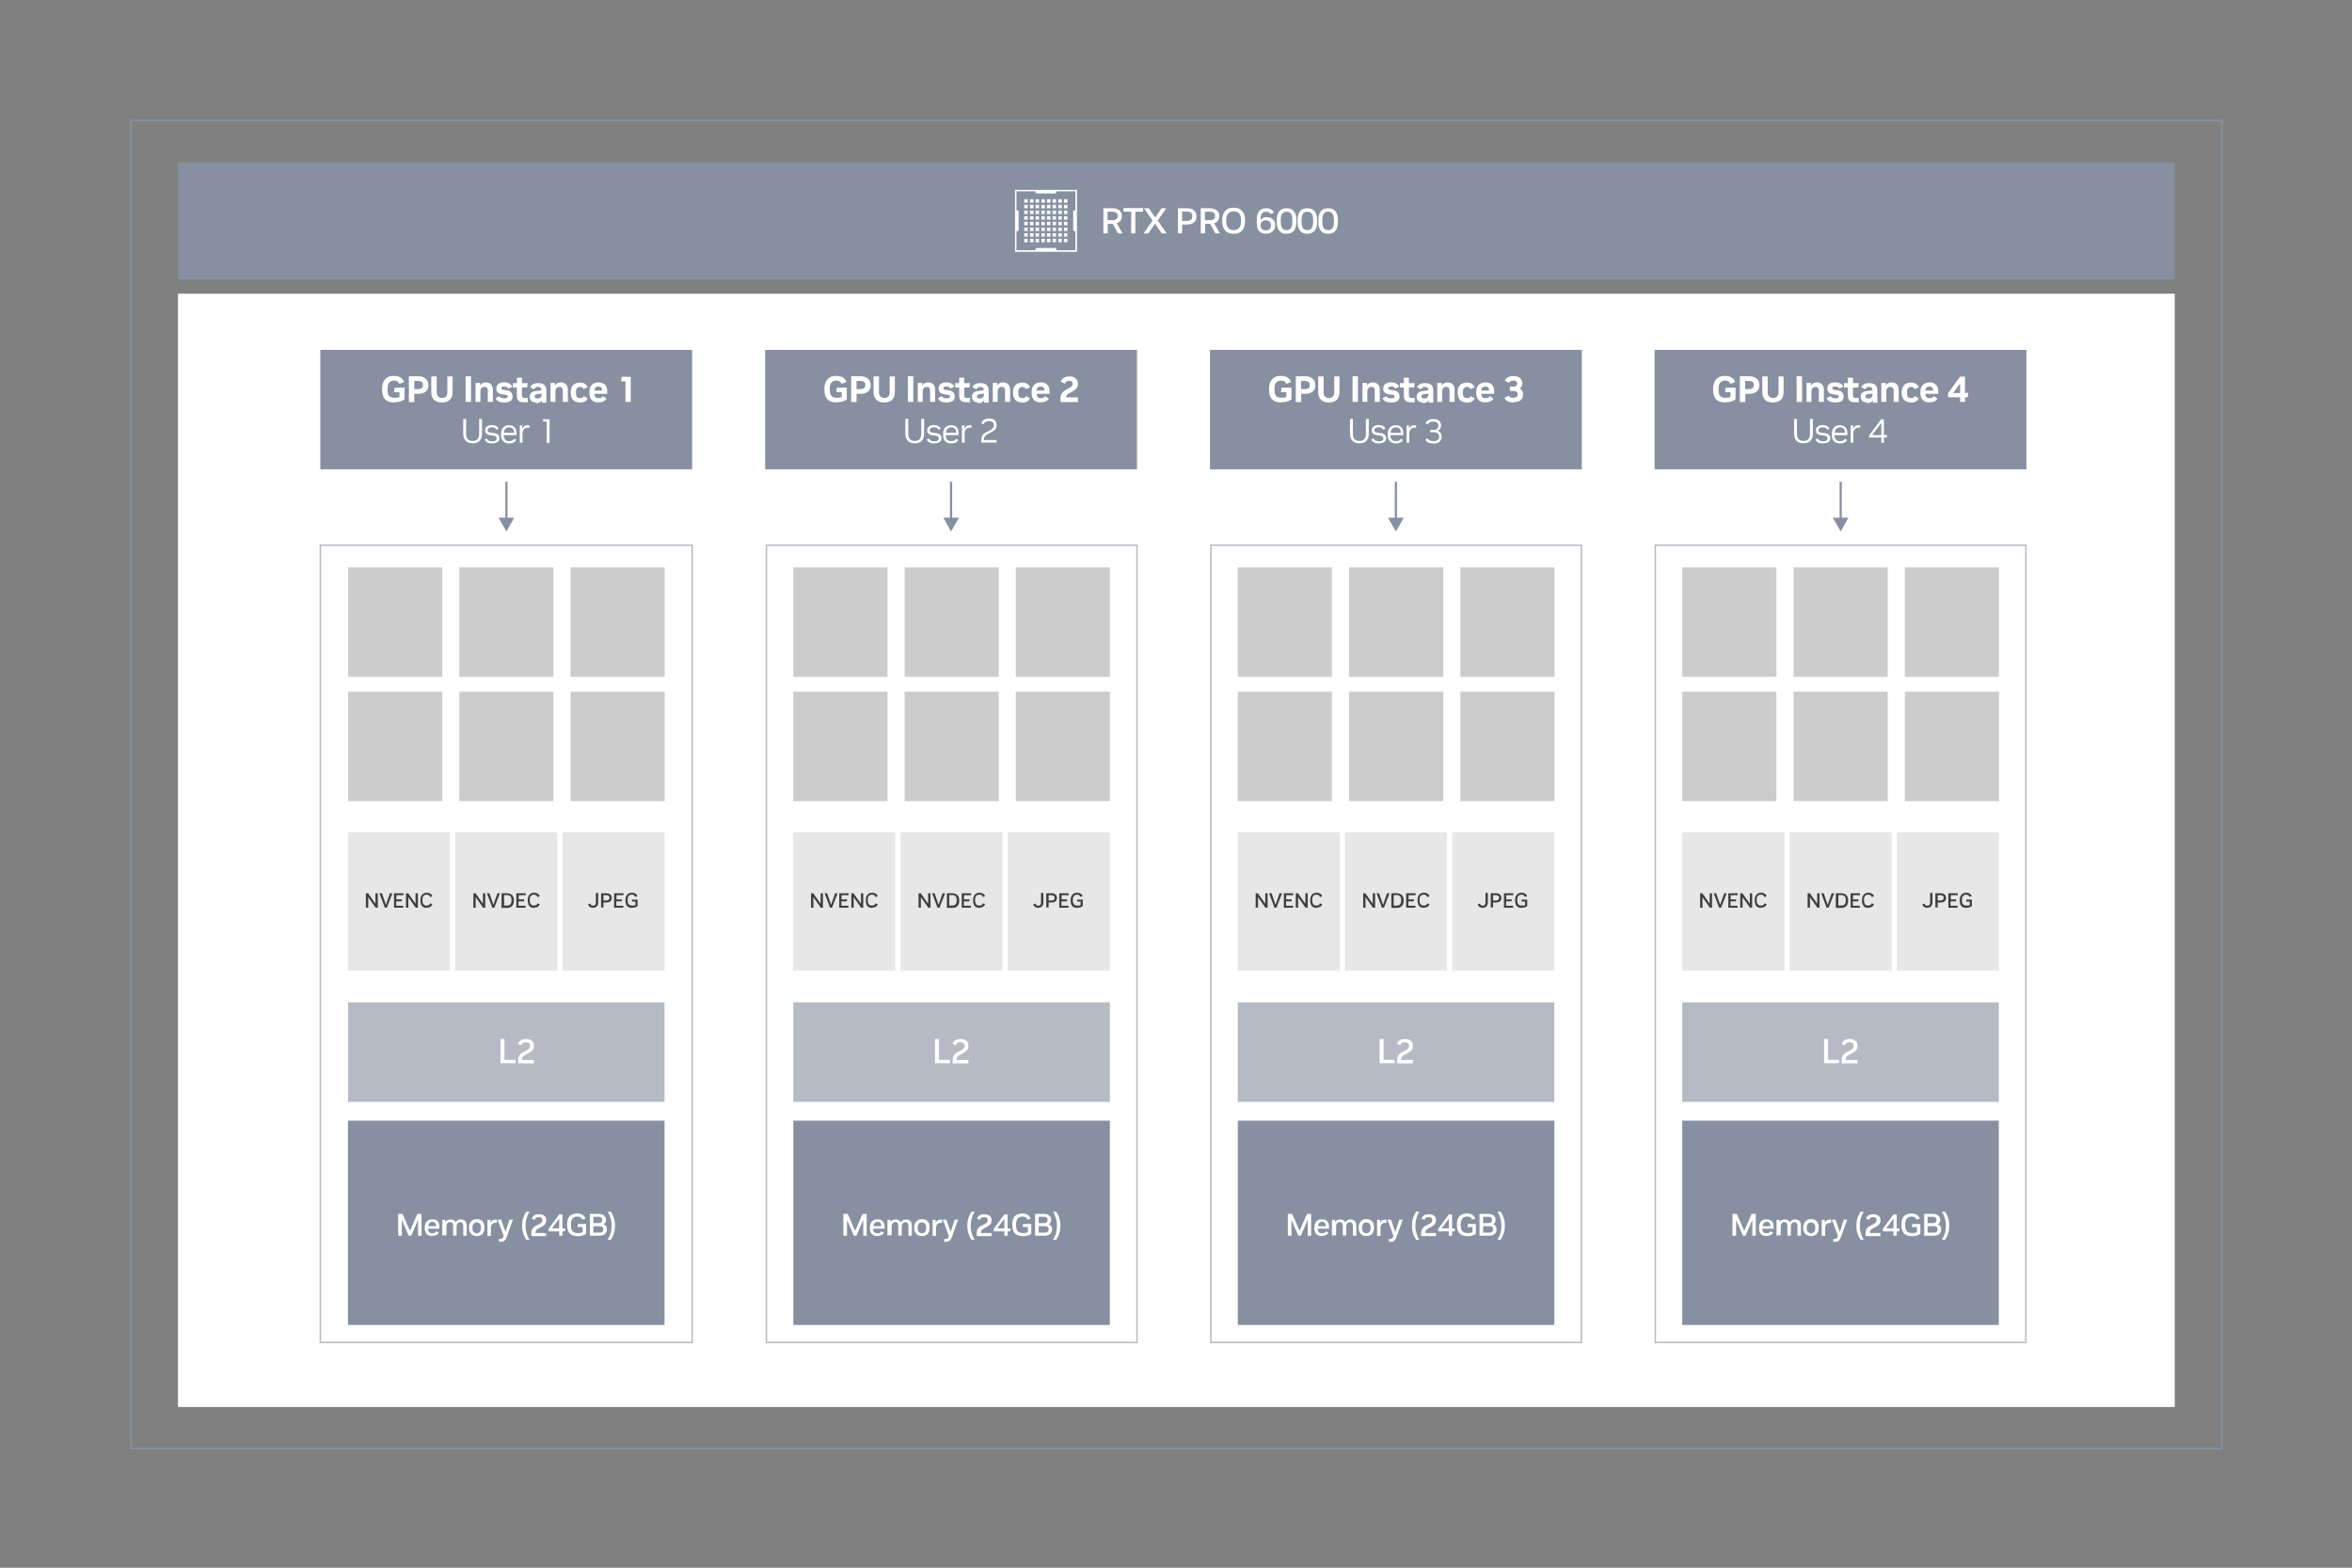 <?xml version="1.0" encoding="UTF-8"?>
<svg id="_레이어_1" data-name="레이어_1" xmlns="http://www.w3.org/2000/svg" version="1.1" viewBox="0 0 1301.8 867.9">
  <rect x="0" y="0" width="1301.8" height="867.9" fill="#808080" stroke="none"/>
  <!-- Generator: Adobe Illustrator 29.6.0, SVG Export Plug-In . SVG Version: 2.1.1 Build 207)  -->
  <defs>
    <style>
      .st0 {
        fill: #3f3f3f;
      }

      .st1 {
        stroke: #8690a1;
        stroke-width: 1.2px;
      }

      .st1, .st2 {
        fill: none;
        stroke-miterlimit: 10;
      }

      .st3 {
        fill: #b5bac5;
      }

      .st4 {
        fill: #ccc;
      }

      .st5 {
        fill: #e7e7e7;
      }

      .st2 {
        stroke: #b5bac5;
        stroke-width: .8px;
      }

      .st6 {
        fill: #fff;
      }

      .st7 {
        fill: #8690a1;
      }
    </style>
  </defs>
  <rect class="st6" x="98.5" y="162.6" width="1105.2" height="616.3"/>
  <path class="st7" d="M1229.3,67.2v734.2H73V67.2h1156.2M1230.3,66.2H72v736.2h1158.2V66.2h0Z"/>
  <rect class="st7" x="98.5" y="89.9" width="1105.2" height="64.7"/>
  <g>
    <g>
      <path class="st6" d="M610.7,129.2v-13.9h5c1.6,0,2.9.4,3.8,1.1.9.7,1.4,1.7,1.4,3v.4c0,.9-.2,1.7-.7,2.4-.5.6-1.2,1.1-2.1,1.4l3.2,5.6h-2.5l-2.9-5.3h-2.8v5.3h-2.3ZM613,121.9h2.7c.9,0,1.6-.2,2.1-.5.5-.3.8-.9.8-1.6v-.5c0-.7-.3-1.2-.8-1.6-.5-.3-1.2-.5-2.1-.5h-2.7v4.7Z"/>
      <path class="st6" d="M626.1,129.2v-12h-4.3v-2h10.9v2h-4.3v12h-2.3Z"/>
      <path class="st6" d="M643,129.2l-3.7-5.4-3.7,5.4h-2.6l4.9-7.1-4.7-6.8h2.7l3.5,5.1,3.5-5.1h2.6l-4.7,6.8,4.9,7.1h-2.7Z"/>
      <path class="st6" d="M652,129.2v-13.9h5.1c1.6,0,2.8.4,3.7,1.1.9.8,1.4,1.8,1.4,3.2v.4c0,1.4-.5,2.4-1.4,3.2-.9.7-2.2,1.1-3.7,1.1h-2.8v4.9h-2.3ZM654.3,122.3h2.7c.9,0,1.6-.2,2.1-.6s.8-1,.8-1.8v-.5c0-.8-.3-1.4-.8-1.7-.5-.4-1.2-.6-2.1-.6h-2.7v5.1Z"/>
      <path class="st6" d="M664.6,129.2v-13.9h5c1.6,0,2.9.4,3.8,1.1.9.7,1.4,1.7,1.4,3v.4c0,.9-.2,1.7-.7,2.4-.5.6-1.2,1.1-2.1,1.4l3.2,5.6h-2.5l-2.9-5.3h-2.8v5.3h-2.3ZM666.9,121.9h2.7c.9,0,1.6-.2,2.1-.5.5-.3.8-.9.8-1.6v-.5c0-.7-.3-1.2-.8-1.6-.5-.3-1.2-.5-2.1-.5h-2.7v4.7Z"/>
      <path class="st6" d="M682.7,129.4c-1.3,0-2.4-.3-3.4-.8-.9-.6-1.7-1.3-2.1-2.4-.5-1-.7-2.2-.7-3.6v-.8c0-1.4.2-2.6.7-3.6.5-1,1.2-1.8,2.1-2.4.9-.6,2.1-.8,3.4-.8h.2c1.3,0,2.5.3,3.4.8.9.6,1.6,1.3,2.1,2.4.5,1,.7,2.2.7,3.6v.8c0,1.4-.2,2.6-.7,3.6-.5,1-1.2,1.8-2.1,2.4-.9.6-2.1.8-3.4.8h-.2ZM682.7,127.4h.2c1.2,0,2.2-.4,2.9-1.2.7-.8,1.1-2,1.1-3.5v-1c0-1.5-.4-2.7-1.1-3.5-.7-.8-1.7-1.2-2.9-1.2h-.2c-1.2,0-2.2.4-2.9,1.2-.7.8-1.1,2-1.1,3.5v1c0,1.5.4,2.7,1.1,3.5.7.8,1.7,1.2,2.9,1.2Z"/>
      <path class="st6" d="M700.7,129.4c-1.7,0-2.9-.5-3.8-1.5s-1.3-2.4-1.3-4.3v-2c0-2.1.4-3.6,1.3-4.7.9-1.1,2.2-1.6,3.8-1.6h.2c2.1,0,3.5.8,4.2,2.4l-1.9.8c-.4-.8-1.1-1.3-2.3-1.3h-.2c-2,0-3,1.4-3,4.3v.3c.3-.5.8-.9,1.4-1.2.6-.3,1.2-.4,2-.4h.2c.8,0,1.6.2,2.3.6.7.4,1.2.9,1.6,1.5.4.6.6,1.4.6,2.2v.3c0,.9-.2,1.7-.6,2.3s-1,1.2-1.7,1.6c-.7.4-1.5.6-2.5.6h-.2ZM700.5,127.5h.2c.8,0,1.5-.2,2-.7.5-.5.8-1.1.8-1.9v-.3c0-.8-.3-1.4-.8-1.9-.5-.5-1.2-.7-2-.7h-.2c-.8,0-1.5.2-2,.7s-.8,1.1-.8,1.9v.3c0,.8.3,1.4.8,1.9.5.5,1.2.7,2,.7Z"/>
      <path class="st6" d="M712,129.4c-1.7,0-3-.5-3.9-1.6-.9-1.1-1.4-2.6-1.4-4.6v-1.6c0-2,.5-3.6,1.4-4.7.9-1.1,2.2-1.6,3.9-1.6h.2c1.7,0,3,.5,3.9,1.6.9,1.1,1.4,2.6,1.4,4.7v1.6c0,2-.5,3.6-1.4,4.6s-2.2,1.6-3.9,1.6h-.2ZM712,127.4h.2c1,0,1.8-.4,2.3-1.1.5-.7.8-1.8.8-3.2v-1.6c0-1.4-.3-2.5-.8-3.2-.5-.7-1.3-1.1-2.3-1.1h-.2c-1,0-1.8.4-2.3,1.1-.5.7-.8,1.8-.8,3.2v1.6c0,1.4.3,2.5.8,3.2.5.7,1.3,1.1,2.3,1.1Z"/>
      <path class="st6" d="M723.5,129.4c-1.7,0-3-.5-3.9-1.6-.9-1.1-1.4-2.6-1.4-4.6v-1.6c0-2,.5-3.6,1.4-4.7.9-1.1,2.2-1.6,3.9-1.6h.2c1.7,0,3,.5,3.9,1.6.9,1.1,1.4,2.6,1.4,4.7v1.6c0,2-.5,3.6-1.4,4.6s-2.2,1.6-3.9,1.6h-.2ZM723.5,127.4h.2c1,0,1.8-.4,2.3-1.1.5-.7.8-1.8.8-3.2v-1.6c0-1.4-.3-2.5-.8-3.2-.5-.7-1.3-1.1-2.3-1.1h-.2c-1,0-1.8.4-2.3,1.1-.5.7-.8,1.8-.8,3.2v1.6c0,1.4.3,2.5.8,3.2.5.7,1.3,1.1,2.3,1.1Z"/>
      <path class="st6" d="M735,129.4c-1.7,0-3-.5-3.9-1.6-.9-1.1-1.4-2.6-1.4-4.6v-1.6c0-2,.5-3.6,1.4-4.7.9-1.1,2.2-1.6,3.9-1.6h.2c1.7,0,3,.5,3.9,1.6.9,1.1,1.4,2.6,1.4,4.7v1.6c0,2-.5,3.6-1.4,4.6-.9,1.1-2.2,1.6-3.9,1.6h-.2ZM735,127.4h.2c1,0,1.8-.4,2.3-1.1.5-.7.8-1.8.8-3.2v-1.6c0-1.4-.3-2.5-.8-3.2-.5-.7-1.3-1.1-2.3-1.1h-.2c-1,0-1.8.4-2.3,1.1-.5.7-.8,1.8-.8,3.2v1.6c0,1.4.3,2.5.8,3.2.5.7,1.3,1.1,2.3,1.1Z"/>
    </g>
    <g>
      <path class="st6" d="M561.8,105.1v34.3h34.3v-34.3h-34.3ZM584.8,138.5l-.4-1.2h-11l-.4,1.2h-10.4v-10.4l1.2-.4v-11l-1.2-.4v-10.4h10.4l.4,1.2h11l.4-1.2h10.4v10.4l-1.2.4v11l1.2.4v10.4h-10.4Z"/>
      <rect class="st6" x="566.9" y="110.3" width="1.9" height="1.9"/>
      <rect class="st6" x="570.1" y="110.3" width="1.9" height="1.9"/>
      <rect class="st6" x="573.2" y="110.3" width="1.9" height="1.9"/>
      <rect class="st6" x="576.4" y="110.3" width="1.9" height="1.9"/>
      <rect class="st6" x="579.5" y="110.3" width="1.9" height="1.9"/>
      <rect class="st6" x="582.6" y="110.3" width="1.9" height="1.9"/>
      <rect class="st6" x="585.8" y="110.3" width="1.9" height="1.9"/>
      <rect class="st6" x="588.9" y="110.3" width="1.9" height="1.9"/>
      <rect class="st6" x="566.9" y="113.4" width="1.9" height="1.9"/>
      <rect class="st6" x="570.1" y="113.4" width="1.9" height="1.9"/>
      <rect class="st6" x="573.2" y="113.4" width="1.9" height="1.9"/>
      <rect class="st6" x="576.4" y="113.4" width="1.9" height="1.9"/>
      <rect class="st6" x="579.5" y="113.4" width="1.9" height="1.9"/>
      <rect class="st6" x="582.6" y="113.4" width="1.9" height="1.9"/>
      <rect class="st6" x="585.8" y="113.4" width="1.9" height="1.9"/>
      <rect class="st6" x="588.9" y="113.4" width="1.9" height="1.9"/>
      <rect class="st6" x="566.9" y="116.6" width="1.9" height="1.9"/>
      <rect class="st6" x="570.1" y="116.6" width="1.9" height="1.9"/>
      <rect class="st6" x="573.2" y="116.6" width="1.9" height="1.9"/>
      <rect class="st6" x="576.4" y="116.6" width="1.9" height="1.9"/>
      <rect class="st6" x="579.5" y="116.6" width="1.9" height="1.9"/>
      <rect class="st6" x="582.6" y="116.6" width="1.9" height="1.9"/>
      <rect class="st6" x="585.8" y="116.6" width="1.9" height="1.9"/>
      <rect class="st6" x="588.9" y="116.6" width="1.9" height="1.9"/>
      <rect class="st6" x="566.9" y="119.7" width="1.9" height="1.9"/>
      <rect class="st6" x="570.1" y="119.7" width="1.9" height="1.9"/>
      <rect class="st6" x="573.2" y="119.7" width="1.9" height="1.9"/>
      <rect class="st6" x="576.4" y="119.7" width="1.9" height="1.9"/>
      <rect class="st6" x="579.5" y="119.7" width="1.9" height="1.9"/>
      <rect class="st6" x="582.6" y="119.7" width="1.9" height="1.9"/>
      <rect class="st6" x="585.8" y="119.7" width="1.9" height="1.9"/>
      <rect class="st6" x="588.9" y="119.7" width="1.9" height="1.9"/>
      <rect class="st6" x="566.9" y="122.8" width="1.9" height="1.9"/>
      <rect class="st6" x="570.1" y="122.8" width="1.9" height="1.9"/>
      <rect class="st6" x="573.2" y="122.8" width="1.9" height="1.9"/>
      <rect class="st6" x="576.4" y="122.8" width="1.9" height="1.9"/>
      <rect class="st6" x="579.5" y="122.8" width="1.9" height="1.9"/>
      <rect class="st6" x="582.6" y="122.8" width="1.9" height="1.9"/>
      <rect class="st6" x="585.8" y="122.8" width="1.9" height="1.9"/>
      <rect class="st6" x="588.9" y="122.8" width="1.9" height="1.9"/>
      <rect class="st6" x="566.9" y="126" width="1.9" height="1.9"/>
      <rect class="st6" x="570.1" y="126" width="1.9" height="1.9"/>
      <rect class="st6" x="573.2" y="126" width="1.9" height="1.9"/>
      <rect class="st6" x="576.4" y="126" width="1.9" height="1.9"/>
      <rect class="st6" x="579.5" y="126" width="1.9" height="1.9"/>
      <rect class="st6" x="582.6" y="126" width="1.9" height="1.9"/>
      <rect class="st6" x="585.8" y="126" width="1.9" height="1.9"/>
      <rect class="st6" x="588.9" y="126" width="1.9" height="1.9"/>
      <rect class="st6" x="566.9" y="129.1" width="1.9" height="1.9"/>
      <rect class="st6" x="570.1" y="129.1" width="1.9" height="1.9"/>
      <rect class="st6" x="573.2" y="129.1" width="1.9" height="1.9"/>
      <rect class="st6" x="576.4" y="129.1" width="1.9" height="1.9"/>
      <rect class="st6" x="579.5" y="129.1" width="1.9" height="1.9"/>
      <rect class="st6" x="582.6" y="129.1" width="1.9" height="1.9"/>
      <rect class="st6" x="585.8" y="129.1" width="1.9" height="1.9"/>
      <rect class="st6" x="588.9" y="129.1" width="1.9" height="1.9"/>
      <rect class="st6" x="566.9" y="132.2" width="1.9" height="1.9"/>
      <rect class="st6" x="570.1" y="132.2" width="1.9" height="1.9"/>
      <rect class="st6" x="573.2" y="132.2" width="1.9" height="1.9"/>
      <rect class="st6" x="576.4" y="132.2" width="1.9" height="1.9"/>
      <rect class="st6" x="579.5" y="132.2" width="1.9" height="1.9"/>
      <rect class="st6" x="582.6" y="132.2" width="1.9" height="1.9"/>
      <rect class="st6" x="585.8" y="132.2" width="1.9" height="1.9"/>
      <rect class="st6" x="588.9" y="132.2" width="1.9" height="1.9"/>
    </g>
  </g>
  <g>
    <rect class="st7" x="669.7" y="193.7" width="205.8" height="66.1"/>
    <g>
      <path class="st6" d="M709.1,222.8c-4.5,0-6.7-2.3-6.7-6.9v-.8c0-1.5.3-2.7.8-3.8.5-1,1.3-1.9,2.2-2.4,1-.6,2.1-.8,3.5-.8h.2c1.4,0,2.5.3,3.5.9s1.6,1.4,2,2.5l-2.7,1c-.4-1.2-1.3-1.8-2.8-1.8h-.1c-1.2,0-2.1.4-2.7,1.1-.6.7-.9,1.8-.9,3.3v.9c0,1.5.3,2.5.9,3.2.6.7,1.6,1,2.9,1h.1c.5,0,1,0,1.5-.1.5,0,.9-.2,1.2-.4v-2.6h-3l.3-2.5h5.5v6.5c-.7.5-1.5.9-2.5,1.2-.9.3-2,.4-3.1.4h-.2Z"/>
      <path class="st6" d="M717.2,222.5v-14.2h5.4c1.1,0,2,.2,2.8.6s1.4.9,1.9,1.6c.4.7.7,1.5.7,2.5v.4c0,1.5-.5,2.6-1.5,3.4s-2.3,1.2-3.9,1.2h-2.4v4.6h-3ZM720.1,215.4h2.3c.7,0,1.3-.2,1.8-.5.5-.3.7-.8.7-1.5v-.5c0-.7-.2-1.2-.7-1.5-.5-.3-1.1-.5-1.8-.5h-2.3v4.5Z"/>
      <path class="st6" d="M741.4,208.4v8.6c0,1.9-.5,3.3-1.5,4.3-1,1-2.4,1.5-4.3,1.5h-.2c-1.8,0-3.3-.5-4.3-1.5-1-1-1.5-2.5-1.5-4.3v-8.6h3v8.7c0,1.1.2,1.9.7,2.4.5.5,1.2.8,2.1.8h.2c.9,0,1.6-.3,2.1-.8s.8-1.3.8-2.4v-8.7h3Z"/>
      <path class="st6" d="M748.6,222.5v-14.2h3v14.2h-3Z"/>
      <path class="st6" d="M754.1,222.5v-10.5h2.5v1.3c.4-.5.8-.9,1.3-1.2.5-.3,1.2-.4,1.8-.4h.2c1.2,0,2.1.4,2.8,1.1s1,1.8,1,3.2v6.5h-2.8v-6.1c0-.7-.1-1.2-.4-1.6s-.7-.6-1.4-.6h-.2c-.3,0-.7,0-1,.3-.3.2-.6.4-.8.8-.2.4-.3.8-.3,1.4v5.8h-2.8Z"/>
      <path class="st6" d="M769.8,222.8c-2.4,0-4-.8-4.6-2.4l2.2-1.1c.2.4.5.7.9.9.4.2.9.3,1.6.3h.3c1.2,0,1.7-.3,1.7-.9h0c0-.6-.3-.9-1-1l-2.1-.3c-1-.1-1.8-.5-2.4-1-.5-.5-.8-1.2-.8-2.1v-.2c0-1,.4-1.8,1.1-2.4.8-.6,1.8-.9,3.1-.9h.3c1.1,0,1.9.2,2.7.6.7.4,1.3,1,1.6,1.8l-2.2,1c-.3-.7-1-1.1-2-1.1h-.3c-1,0-1.5.3-1.5.9h0c0,.3,0,.5.2.6.1.1.4.2.7.3l2.2.3c1,.1,1.8.5,2.3,1.1.5.6.8,1.3.8,2.2v.2c0,1.1-.4,1.9-1.1,2.4-.8.5-1.9.8-3.3.8h-.3Z"/>
      <path class="st6" d="M781,222.7c-1.4,0-2.5-.3-3.1-.9-.6-.6-.9-1.5-.9-2.8v-4.5h-2.2v-2.4h2.2v-3h2.8v3h3.2l-.3,2.4h-2.9v4.4c0,.5.1.9.4,1.1.3.2.6.3,1,.3h1.8v2.4h-2.1Z"/>
      <path class="st6" d="M787.6,222.8c-1.1,0-2-.3-2.6-.8-.6-.6-.9-1.3-.9-2.3s.3-1.7.8-2.2c.6-.6,1.4-.9,2.4-1l3.3-.4h0c0-1.3-.6-1.9-1.7-1.9h-.2c-.5,0-.9,0-1.3.3-.3.2-.6.5-.9,1l-2.2-1.1c.3-.7.8-1.3,1.6-1.7.7-.4,1.6-.6,2.7-.6h.3c3,0,4.4,1.4,4.4,4.2v6.6h-2.5v-1.3c-.3.5-.8.9-1.3,1.2-.6.3-1.2.4-2,.4h-.1ZM790.6,217.9l-2.2.3c-.6,0-1.1.2-1.3.4s-.4.4-.4.8.1.7.4.9c.3.2.6.3,1.1.3h.2c.7,0,1.2-.2,1.6-.6.4-.4.6-.9.6-1.6v-.5Z"/>
      <path class="st6" d="M795.5,222.5v-10.5h2.5v1.3c.4-.5.8-.9,1.3-1.2.5-.3,1.2-.4,1.8-.4h.2c1.2,0,2.1.4,2.8,1.1.7.7,1,1.8,1,3.2v6.5h-2.8v-6.1c0-.7-.1-1.2-.4-1.6-.3-.4-.7-.6-1.4-.6h-.2c-.3,0-.7,0-1,.3-.3.2-.6.4-.8.8-.2.4-.3.8-.3,1.4v5.8h-2.8Z"/>
      <path class="st6" d="M811.9,222.8c-1.6,0-2.8-.4-3.7-1.3-.9-.9-1.4-2.2-1.4-3.9v-.6c0-1.1.2-2.1.6-2.8.4-.8,1-1.4,1.8-1.8s1.7-.6,2.7-.6h.2c1,0,1.9.2,2.6.7.7.5,1.2,1.1,1.5,1.9l-2.3,1c-.2-.4-.4-.6-.7-.9-.3-.2-.7-.3-1.1-.3h-.1c-.7,0-1.2.2-1.7.7-.4.4-.6,1.1-.6,2.1v.7c0,1,.2,1.7.6,2.1s1,.6,1.7.6h.1c.5,0,.9-.1,1.2-.3.3-.2.6-.5.7-.8l2.2,1.2c-.3.7-.8,1.3-1.5,1.7s-1.6.7-2.6.7h-.2Z"/>
      <path class="st6" d="M822.1,222.8c-1.6,0-2.8-.5-3.7-1.4-.9-.9-1.3-2.2-1.3-3.8v-.6c0-1.6.4-2.9,1.3-3.9.9-.9,2.1-1.4,3.7-1.4h.2c1.5,0,2.6.4,3.5,1.3.8.9,1.2,2.1,1.2,3.7v1.3h-7.1c0,1.6.8,2.4,2.2,2.4h.3c1.1,0,1.8-.4,2.2-1.1l2,1.4c-.4.6-.9,1.1-1.7,1.5-.8.4-1.6.5-2.6.5h-.3ZM819.9,216.2h4.3c0-1.5-.7-2.2-2-2.2h-.2c-1.3,0-2,.7-2.2,2.2Z"/>
      <path class="st6" d="M837.6,222.8c-2.6,0-4.2-.9-4.9-2.6l2.4-1.1c.3.8,1.1,1.1,2.5,1.1h.1c.7,0,1.3-.2,1.7-.5.4-.3.6-.8.6-1.3v-.2c0-.6-.2-1-.6-1.3s-1-.5-1.8-.5h-1.9v-2.4h2c1.3,0,2-.5,2-1.6v-.2c0-.5-.2-.8-.5-1.1-.4-.3-.9-.4-1.5-.4h-.1c-1.2,0-2,.4-2.3,1.2l-2.4-1.1c.7-1.7,2.3-2.6,4.9-2.6h.2c.9,0,1.7.2,2.4.5.7.3,1.2.8,1.6,1.4.4.6.6,1.3.6,2v.3c0,.5-.1,1-.4,1.5s-.6.9-1,1.2c1.2.7,1.8,1.7,1.8,3v.3c0,1.3-.4,2.4-1.3,3.1s-2.1,1.1-3.7,1.1h-.3Z"/>
    </g>
    <g>
      <path class="st6" d="M757.6,231.9v8.1c0,1.7-.4,3.1-1.3,4-.9,1-2.1,1.4-3.8,1.4h-.2c-1.6,0-2.9-.5-3.8-1.4-.9-1-1.3-2.3-1.3-4v-8.1h1.6v8.2c0,1.3.3,2.3.9,3s1.5,1,2.6,1h.2c1.2,0,2-.3,2.6-1s.9-1.7.9-3v-8.2h1.6Z"/>
      <path class="st6" d="M763.2,245.5c-2.1,0-3.5-.7-4.2-2.2l1.2-.6c.3.5.6.9,1.1,1.2.5.3,1.1.4,1.9.4h.2c1.5,0,2.3-.5,2.3-1.5h0c0-.9-.5-1.4-1.5-1.6l-2.2-.3c-.9-.1-1.5-.4-2-.8s-.7-1-.7-1.8v-.2c0-.8.3-1.5,1-2,.7-.5,1.5-.8,2.6-.8h.2c.9,0,1.7.2,2.3.5s1.1.9,1.4,1.5l-1.2.6c-.4-.9-1.2-1.3-2.5-1.3h-.2c-.7,0-1.2.1-1.6.4s-.6.6-.6,1.1h0c0,.5.1.8.4,1,.2.2.6.4,1.2.4l2.2.3c.8.1,1.5.4,2,.9.5.5.7,1.1.7,1.8v.2c0,.9-.3,1.6-1,2-.6.5-1.6.7-2.8.7h-.2Z"/>
      <path class="st6" d="M772.5,245.5c-1.3,0-2.4-.4-3.2-1.2-.8-.8-1.2-2-1.2-3.5v-.7c0-1,.2-1.8.5-2.5.4-.7.9-1.2,1.5-1.6s1.4-.6,2.3-.6h.2c.9,0,1.6.2,2.2.5.6.4,1.1.9,1.4,1.5.3.7.5,1.4.5,2.3v1.2h-7.1c0,1.1.3,2,.8,2.5.5.6,1.2.8,2,.8h.3c.6,0,1.2-.1,1.6-.3.4-.2.7-.6,1-1l1.2.7c-.3.6-.8,1-1.4,1.4-.6.3-1.4.5-2.2.5h-.3ZM769.7,239.6h5.6v-.2c0-.9-.2-1.7-.7-2.1-.5-.5-1.1-.7-1.9-.7h-.2c-.8,0-1.4.3-2,.8-.5.5-.8,1.3-.8,2.3Z"/>
      <path class="st6" d="M778.5,245.2v-9.7h1.4v2c.2-.6.6-1.1,1-1.5.5-.4,1.1-.6,2-.6h.9v1.4h-1c-.8,0-1.5.3-2,.8-.5.6-.8,1.4-.8,2.6v4.9h-1.5Z"/>
      <path class="st6" d="M793.3,245.5c-2.3,0-3.8-.7-4.4-2.2l1.3-.6c.2.5.6.8,1.1,1.1.5.2,1.2.4,2,.4h.2c.9,0,1.7-.2,2.2-.6.5-.4.8-1,.8-1.7v-.3c0-.7-.3-1.3-.8-1.7-.5-.4-1.2-.6-2.1-.6h-2v-1.3h2c.8,0,1.4-.2,1.8-.6.4-.4.7-.9.7-1.5v-.3c0-.7-.2-1.2-.7-1.6s-1.2-.6-2-.6h-.2c-1.6,0-2.5.5-2.9,1.5l-1.3-.6c.3-.7.8-1.3,1.6-1.7.7-.4,1.6-.6,2.7-.6h.2c.8,0,1.6.1,2.2.4.6.3,1.1.7,1.4,1.2.3.5.5,1.1.5,1.8v.3c0,.6-.2,1.1-.5,1.6-.3.5-.7.8-1.3,1.1.6.3,1.1.7,1.5,1.2.4.5.6,1.2.6,1.9v.4c0,1.1-.4,2-1.2,2.7-.8.7-1.9,1-3.3,1h-.2Z"/>
    </g>
  </g>
  <g>
    <line class="st1" x1="772.6" y1="266.7" x2="772.6" y2="287.9"/>
    <polygon class="st7" points="768.2 286.6 772.6 294.2 777 286.6 768.2 286.6"/>
  </g>
  <g>
    <rect class="st2" x="670.2" y="301.8" width="205.1" height="441.4"/>
    <rect class="st7" x="685.1" y="620.4" width="175.2" height="113.1"/>
    <g>
      <path class="st6" d="M712.8,684.1v-12.1h2.4l4.1,9.4,4.1-9.4h2.3v12.1h-1.9v-8.8l-3.8,8.8h-1.4l-3.8-8.8v8.8h-1.9Z"/>
      <path class="st6" d="M731.6,684.3c-1.3,0-2.3-.4-3-1.1s-1.1-1.8-1.1-3.2v-.6c0-1.4.4-2.4,1.1-3.2.7-.8,1.7-1.2,3-1.2h.2c1.2,0,2.1.4,2.8,1.1.7.7,1,1.8,1,3v1.1h-6.3c0,.9.2,1.5.6,1.9.4.4.9.6,1.6.6h.3c.5,0,.9,0,1.3-.3.3-.2.6-.4.8-.8l1.4.9c-.3.5-.8.9-1.4,1.2-.6.3-1.3.5-2.1.5h-.3ZM729.4,678.8h4.4c0-.8-.2-1.4-.5-1.8s-.9-.6-1.5-.6h-.1c-.6,0-1.1.2-1.5.6-.4.4-.6,1-.7,1.7Z"/>
      <path class="st6" d="M737.2,684.1v-8.8h1.7v1.3c.3-.5.6-.9,1.1-1.1s1-.4,1.6-.4h.2c1.3,0,2.3.5,2.8,1.6.3-.5.7-.9,1.1-1.2.5-.3,1-.4,1.7-.4h.2c1,0,1.7.3,2.3.9.6.6.8,1.5.8,2.7v5.4h-1.9v-5.2c0-.7-.1-1.3-.4-1.7-.3-.4-.7-.6-1.3-.6h-.1c-.3,0-.6,0-.9.3-.3.2-.6.5-.7.8-.2.4-.3.9-.3,1.4v4.9h-1.9v-5.2c0-.7-.1-1.3-.4-1.7-.3-.4-.7-.6-1.3-.6h-.1c-.3,0-.6,0-.9.3-.3.2-.6.5-.7.8-.2.4-.3.9-.3,1.4v4.9h-1.9Z"/>
      <path class="st6" d="M756.2,684.3c-.8,0-1.5-.2-2.1-.5s-1.1-.8-1.5-1.5c-.4-.7-.6-1.4-.6-2.4v-.6c0-.9.2-1.7.6-2.4.4-.6.9-1.1,1.5-1.5s1.3-.5,2.1-.5h.2c.8,0,1.5.2,2.1.5s1.1.8,1.5,1.5c.4.7.5,1.4.5,2.4v.6c0,.9-.2,1.7-.5,2.4-.4.7-.9,1.2-1.5,1.5s-1.3.5-2.1.5h-.2ZM756.2,682.7h.1c.7,0,1.2-.2,1.6-.7.4-.4.7-1.1.7-2v-.6c0-.9-.2-1.6-.7-2-.4-.4-1-.7-1.6-.7h-.1c-.6,0-1.2.2-1.6.7s-.7,1.1-.7,2v.6c0,.9.2,1.6.7,2,.4.4,1,.7,1.6.7Z"/>
      <path class="st6" d="M762.2,684.1v-8.8h1.7v1.7c.2-.5.5-1,.9-1.3s1-.5,1.7-.5h.9v1.8h-.9c-.4,0-.8,0-1.2.3-.4.2-.7.5-.9.9-.2.4-.3.9-.3,1.6v4.4h-1.9Z"/>
      <path class="st6" d="M768.7,687.5v-1.6h.6c.5,0,.9-.1,1.2-.3s.5-.6.7-1.2v-.4c.1,0-3.3-8.8-3.3-8.8h2l2.4,6.8,2.2-6.8h1.9l-3.3,9.2c-.3.8-.6,1.5-.9,1.9-.3.4-.7.8-1.1.9s-1,.3-1.6.3h-.7Z"/>
      <path class="st6" d="M783.8,686.3c-.7-1.1-1.3-2.2-1.7-3.5-.4-1.3-.6-2.6-.6-3.8v-.9c0-1.3.2-2.6.6-3.8.4-1.3,1-2.4,1.7-3.5h1.8c-.7,1-1.2,2.2-1.6,3.5-.4,1.3-.6,2.6-.6,3.8v.9c0,.8,0,1.7.3,2.6s.4,1.7.7,2.5c.3.8.7,1.6,1.2,2.2h-1.8Z"/>
      <path class="st6" d="M786.6,684.1v-1.6c0-1.7.8-3,2.3-3.8l2.2-1.1c1-.6,1.6-1.2,1.6-2.1v-.2c0-.5-.2-.9-.5-1.1-.4-.3-.8-.4-1.4-.4h-.1c-.6,0-1.1.1-1.5.4s-.6.6-.8,1.1l-1.6-.7c.6-1.6,1.9-2.4,4-2.4h.2c1.1,0,2.1.3,2.8.9.7.6,1,1.3,1,2.3v.3c0,.8-.2,1.4-.6,2-.4.5-1.1,1-2,1.5l-2,1.1c-.9.4-1.3,1.2-1.3,2.3h5.9v1.7h-8Z"/>
      <path class="st6" d="M801.9,684.1v-2.4h-5.9v-1.4l5.9-8h1.8v7.8h1.6l-.2,1.6h-1.4v2.4h-1.8ZM801.9,680v-5.3l-4,5.3h4Z"/>
      <path class="st6" d="M812,684.3c-1.8,0-3.2-.5-4.2-1.5-.9-1-1.4-2.5-1.4-4.4v-.7c0-1.2.2-2.3.6-3.2.4-.9,1-1.6,1.9-2,.8-.5,1.8-.7,2.9-.7h.2c1.1,0,2.1.2,2.9.7.8.5,1.3,1.2,1.7,2.1l-1.8.6c-.4-1.2-1.3-1.7-2.7-1.7h-.2c-1.1,0-1.9.4-2.5,1.1-.6.7-.9,1.8-.9,3.1v.8c0,2.7,1.2,4.1,3.6,4.1h.2c.5,0,1,0,1.5-.1.5,0,.8-.2,1.2-.4v-2.8h-2.8l.2-1.7h4.5v5.4c-.5.4-1.2.8-2,1-.8.2-1.6.4-2.5.4h-.2Z"/>
      <path class="st6" d="M818.9,684.1v-12.1h4.7c1.3,0,2.3.3,3.1.9.7.6,1.1,1.3,1.1,2.3v.3c0,1-.5,1.8-1.4,2.2,1.3.5,1.9,1.4,1.9,2.7v.4c0,1-.4,1.8-1.1,2.4-.7.6-1.8.9-3.1.9h-5.2ZM820.9,677.1h2.6c.7,0,1.3-.1,1.7-.4.4-.3.6-.6.6-1.2v-.4c0-.5-.2-.9-.6-1.1-.4-.3-.9-.4-1.7-.4h-2.6v3.4ZM820.9,682.4h3.2c.8,0,1.3-.1,1.7-.4.4-.3.6-.7.6-1.2v-.4c0-.5-.2-.9-.6-1.2-.4-.3-.9-.4-1.7-.4h-3.2v3.6Z"/>
      <path class="st6" d="M828.8,686.3c.4-.7.8-1.4,1.2-2.2.3-.8.6-1.7.7-2.5.2-.9.3-1.7.3-2.6v-.9c0-1.3-.2-2.5-.6-3.8-.4-1.3-.9-2.5-1.6-3.5h1.8c.7,1,1.3,2.2,1.7,3.5.4,1.3.6,2.5.6,3.8v.9c0,1.3-.2,2.6-.6,3.8s-1,2.4-1.7,3.5h-1.8Z"/>
    </g>
    <g>
      <g>
        <rect class="st5" x="685" y="460.8" width="56.5" height="76.5"/>
        <g>
          <path class="st0" d="M695,502.5v-8h1.2l4.1,5.8v-5.8h1.3v8h-1.2l-4.1-5.8v5.8h-1.3Z"/>
          <path class="st0" d="M705.4,502.5l-3-8h1.4l2.2,6.4,2.2-6.4h1.4l-3.1,8h-1.2Z"/>
          <path class="st0" d="M710.6,502.5v-8h5.2v1.1h-3.9v2.3h3.1l-.2,1.1h-3v2.4h3.9v1.1h-5.2Z"/>
          <path class="st0" d="M717.2,502.5v-8h1.2l4.1,5.8v-5.8h1.3v8h-1.2l-4.1-5.8v5.8h-1.3Z"/>
          <path class="st0" d="M728.7,502.6c-1.2,0-2-.3-2.6-1-.6-.7-.9-1.7-.9-2.9v-.5c0-.8.1-1.5.4-2.1.3-.6.7-1,1.2-1.4.5-.3,1.2-.5,1.9-.5h.1c.8,0,1.4.2,1.9.5.5.3.9.8,1.1,1.5l-1.2.4c-.1-.4-.4-.7-.7-1-.3-.2-.7-.3-1.2-.3h-.1c-.7,0-1.3.2-1.7.7s-.6,1.1-.6,2v.5c0,.9.2,1.6.6,2.1.4.5.9.7,1.7.7h.1c.5,0,.9-.1,1.2-.3.3-.2.6-.5.7-.9l1.2.5c-.2.6-.6,1.1-1.1,1.4-.5.3-1.2.5-1.9.5h-.1Z"/>
        </g>
      </g>
      <g>
        <rect class="st5" x="744.4" y="460.8" width="56.5" height="76.5"/>
        <g>
          <path class="st0" d="M754.5,502.5v-8h1.2l4.1,5.8v-5.8h1.3v8h-1.2l-4.1-5.8v5.8h-1.3Z"/>
          <path class="st0" d="M764.9,502.5l-3-8h1.4l2.2,6.4,2.2-6.4h1.4l-3.1,8h-1.2Z"/>
          <path class="st0" d="M770.1,502.5v-8h3.1c.8,0,1.5.2,2,.5.5.3,1,.7,1.3,1.3s.4,1.2.4,2v.5c0,1.2-.3,2.1-1,2.8-.6.7-1.6,1-2.7,1h-3.1ZM771.4,501.3h1.7c.8,0,1.4-.2,1.8-.7.4-.4.6-1.1.6-2v-.5c0-.9-.2-1.5-.6-1.9-.4-.4-1-.7-1.8-.7h-1.7v5.8Z"/>
          <path class="st0" d="M778.3,502.5v-8h5.2v1.1h-3.9v2.3h3.1l-.2,1.1h-3v2.4h3.9v1.1h-5.2Z"/>
          <path class="st0" d="M788.1,502.6c-1.2,0-2-.3-2.6-1-.6-.7-.9-1.7-.9-2.9v-.5c0-.8.1-1.5.4-2.1.3-.6.7-1,1.2-1.4.5-.3,1.2-.5,1.9-.5h.1c.8,0,1.4.2,1.9.5.5.3.9.8,1.1,1.5l-1.2.4c-.1-.4-.4-.7-.7-1-.3-.2-.7-.3-1.2-.3h-.1c-.7,0-1.3.2-1.7.7s-.6,1.1-.6,2v.5c0,.9.2,1.6.6,2.1.4.5.9.7,1.7.7h.1c.5,0,.9-.1,1.2-.3.3-.2.6-.5.7-.9l1.2.5c-.2.6-.6,1.1-1.1,1.4-.5.3-1.2.5-1.9.5h-.1Z"/>
        </g>
      </g>
      <g>
        <rect class="st5" x="803.8" y="460.8" width="56.5" height="76.5"/>
        <g>
          <path class="st0" d="M820.6,502.6c-.6,0-1.2-.2-1.7-.5s-.8-.8-1-1.5l1.2-.4c.1.4.3.8.6.9.3.2.6.3.9.3h.1c1,0,1.5-.6,1.5-1.9v-5.2h1.3v5.1c0,1-.2,1.7-.7,2.3-.5.6-1.2.8-2.1.8h-.1Z"/>
          <path class="st0" d="M825.1,502.5v-8h2.9c.9,0,1.6.2,2.2.7.5.4.8,1,.8,1.8v.2c0,.8-.3,1.4-.8,1.8-.5.4-1.2.6-2.2.6h-1.6v2.8h-1.3ZM826.4,498.5h1.6c.5,0,.9-.1,1.2-.3.3-.2.5-.6.5-1v-.3c0-.5-.2-.8-.5-1-.3-.2-.7-.3-1.2-.3h-1.6v3Z"/>
          <path class="st0" d="M832.4,502.5v-8h5.2v1.1h-3.9v2.3h3.1l-.2,1.1h-3v2.4h3.9v1.1h-5.2Z"/>
          <path class="st0" d="M842.3,502.6c-1.2,0-2.2-.3-2.8-1-.6-.7-.9-1.6-.9-2.9v-.5c0-.8.1-1.5.4-2.1.3-.6.7-1,1.2-1.4.5-.3,1.2-.5,1.9-.5h.1c.8,0,1.4.2,1.9.5.5.3.9.8,1.1,1.4l-1.2.4c-.3-.8-.9-1.2-1.8-1.2h-.1c-.7,0-1.3.2-1.7.7-.4.5-.6,1.2-.6,2.1v.5c0,1.8.8,2.7,2.4,2.7h.1c.3,0,.7,0,1,0,.3,0,.6-.2.8-.3v-1.9h-1.9v-1.1h3.1v3.6c-.4.3-.8.5-1.3.7-.5.2-1.1.2-1.7.2h-.1Z"/>
        </g>
      </g>
    </g>
    <rect class="st3" x="685.1" y="554.9" width="175.2" height="55.1"/>
    <g>
      <path class="st6" d="M763.6,588.6v-13.4h2.2v11.5h6.1v1.9h-8.3Z"/>
      <path class="st6" d="M773.3,588.6v-1.8c0-1.9.8-3.3,2.5-4.2l2.4-1.3c1.2-.6,1.7-1.4,1.7-2.3v-.2c0-.5-.2-.9-.6-1.3-.4-.3-.9-.5-1.6-.5h-.1c-.7,0-1.3.1-1.7.4s-.7.7-.9,1.3l-1.8-.8c.7-1.8,2.1-2.7,4.4-2.7h.2c1.3,0,2.3.3,3.1,1,.8.6,1.1,1.5,1.1,2.6v.3c0,.9-.2,1.6-.7,2.2-.4.6-1.2,1.2-2.2,1.7l-2.2,1.2c-1,.5-1.4,1.4-1.5,2.6h6.6v1.9h-8.9Z"/>
    </g>
    <g>
      <rect class="st4" x="808.3" y="314.1" width="52.1" height="60.6"/>
      <rect class="st4" x="808.3" y="382.9" width="52.1" height="60.6"/>
      <rect class="st4" x="746.7" y="314.1" width="52.1" height="60.6"/>
      <rect class="st4" x="746.7" y="382.9" width="52.1" height="60.6"/>
      <rect class="st4" x="685.1" y="314.1" width="52.1" height="60.6"/>
      <rect class="st4" x="685.1" y="382.9" width="52.1" height="60.6"/>
    </g>
  </g>
  <g>
    <rect class="st7" x="915.8" y="193.7" width="205.8" height="66.1"/>
    <g>
      <path class="st6" d="M954.9,222.8c-4.5,0-6.7-2.3-6.7-6.9v-.8c0-1.5.3-2.7.8-3.8s1.3-1.9,2.2-2.4c1-.6,2.1-.8,3.5-.8h.2c1.4,0,2.5.3,3.5.9s1.6,1.4,2,2.5l-2.7,1c-.4-1.2-1.3-1.8-2.8-1.8h-.1c-1.2,0-2.1.4-2.7,1.1-.6.7-.9,1.8-.9,3.3v.9c0,1.5.3,2.5.9,3.2s1.6,1,2.9,1h.1c.5,0,1,0,1.5-.1.5,0,.9-.2,1.2-.4v-2.6h-3l.3-2.5h5.5v6.5c-.7.5-1.5.9-2.5,1.2-.9.3-2,.4-3.1.4h-.2Z"/>
      <path class="st6" d="M963,222.5v-14.2h5.4c1.1,0,2,.2,2.8.6.8.4,1.4.9,1.9,1.6.4.7.7,1.5.7,2.5v.4c0,1.5-.5,2.6-1.5,3.4-1,.8-2.3,1.2-3.9,1.2h-2.4v4.6h-3ZM965.9,215.4h2.3c.7,0,1.3-.2,1.8-.5s.7-.8.7-1.5v-.5c0-.7-.2-1.2-.7-1.5s-1.1-.5-1.8-.5h-2.3v4.5Z"/>
      <path class="st6" d="M987.2,208.4v8.6c0,1.9-.5,3.3-1.5,4.3s-2.4,1.5-4.3,1.5h-.2c-1.8,0-3.3-.5-4.3-1.5-1-1-1.5-2.5-1.5-4.3v-8.6h3v8.7c0,1.1.3,1.9.8,2.4.5.5,1.2.8,2.1.8h.2c.9,0,1.6-.3,2.1-.8s.8-1.3.8-2.4v-8.7h3Z"/>
      <path class="st6" d="M994.4,222.5v-14.2h3v14.2h-3Z"/>
      <path class="st6" d="M999.9,222.5v-10.5h2.5v1.3c.4-.5.8-.9,1.3-1.2.5-.3,1.2-.4,1.8-.4h.2c1.2,0,2.1.4,2.8,1.1.7.7,1,1.8,1,3.2v6.5h-2.8v-6.1c0-.7-.1-1.2-.4-1.6-.3-.4-.7-.6-1.4-.6h-.2c-.3,0-.7,0-1,.3s-.6.4-.8.8c-.2.4-.3.8-.3,1.4v5.8h-2.8Z"/>
      <path class="st6" d="M1015.6,222.8c-2.4,0-4-.8-4.6-2.4l2.2-1.1c.2.4.5.7.9.9.4.2.9.3,1.6.3h.3c1.2,0,1.7-.3,1.7-.9h0c0-.6-.3-.9-1-1l-2.1-.3c-1-.1-1.8-.5-2.4-1-.5-.5-.8-1.2-.8-2.1v-.2c0-1,.4-1.8,1.1-2.4.8-.6,1.8-.9,3.1-.9h.3c1.1,0,1.9.2,2.7.6s1.3,1,1.6,1.8l-2.2,1c-.3-.7-1-1.1-2-1.1h-.3c-1,0-1.5.3-1.5.9h0c0,.3,0,.5.2.6.1.1.4.2.7.3l2.2.3c1,.1,1.8.5,2.3,1.1.5.6.8,1.3.8,2.2v.2c0,1.1-.4,1.9-1.1,2.4s-1.9.8-3.3.8h-.3Z"/>
      <path class="st6" d="M1026.8,222.7c-1.4,0-2.5-.3-3.1-.9-.6-.6-.9-1.5-.9-2.8v-4.5h-2.2v-2.4h2.2v-3h2.8v3h3.2l-.3,2.4h-2.9v4.4c0,.5.1.9.4,1.1.3.2.6.3,1,.3h1.8v2.4h-2.1Z"/>
      <path class="st6" d="M1033.4,222.8c-1.1,0-2-.3-2.6-.8-.6-.6-.9-1.3-.9-2.3s.3-1.7.8-2.2c.6-.6,1.4-.9,2.4-1l3.3-.4h0c0-1.3-.6-1.9-1.7-1.9h-.2c-.5,0-.9,0-1.3.3-.3.2-.6.5-.9,1l-2.2-1.1c.3-.7.8-1.3,1.6-1.7.7-.4,1.6-.6,2.7-.6h.3c3,0,4.4,1.4,4.4,4.2v6.6h-2.5v-1.3c-.3.5-.8.9-1.3,1.2-.6.3-1.2.4-2,.4h-.1ZM1036.4,217.9l-2.2.3c-.6,0-1.1.2-1.3.4-.2.2-.4.4-.4.8s.1.7.4.9c.3.2.6.3,1.1.3h.2c.7,0,1.2-.2,1.6-.6.4-.4.6-.9.6-1.6v-.5Z"/>
      <path class="st6" d="M1041.3,222.5v-10.5h2.5v1.3c.4-.5.8-.9,1.3-1.2.5-.3,1.2-.4,1.8-.4h.2c1.2,0,2.1.4,2.8,1.1s1,1.8,1,3.2v6.5h-2.8v-6.1c0-.7-.1-1.2-.4-1.6s-.7-.6-1.4-.6h-.2c-.3,0-.7,0-1,.3-.3.2-.6.4-.8.8-.2.4-.3.8-.3,1.4v5.8h-2.8Z"/>
      <path class="st6" d="M1057.7,222.8c-1.6,0-2.8-.4-3.7-1.3-.9-.9-1.4-2.2-1.4-3.9v-.6c0-1.1.2-2.1.6-2.8.4-.8,1-1.4,1.8-1.8s1.7-.6,2.7-.6h.2c1,0,1.9.2,2.6.7.7.5,1.2,1.1,1.5,1.9l-2.3,1c-.2-.4-.4-.6-.7-.9-.3-.2-.7-.3-1.1-.3h-.1c-.7,0-1.2.2-1.7.7-.4.4-.6,1.1-.6,2.1v.7c0,1,.2,1.7.6,2.1s1,.6,1.7.6h.1c.5,0,.9-.1,1.2-.3.3-.2.6-.5.7-.8l2.2,1.2c-.3.7-.8,1.3-1.5,1.7-.7.5-1.6.7-2.6.7h-.2Z"/>
      <path class="st6" d="M1067.9,222.8c-1.6,0-2.8-.5-3.7-1.4-.9-.9-1.3-2.2-1.3-3.8v-.6c0-1.6.4-2.9,1.3-3.9.9-.9,2.1-1.4,3.7-1.4h.2c1.5,0,2.6.4,3.5,1.3.8.9,1.2,2.1,1.2,3.7v1.3h-7.1c0,1.6.8,2.4,2.2,2.4h.3c1.1,0,1.8-.4,2.2-1.1l2,1.4c-.4.6-.9,1.1-1.7,1.5-.7.4-1.6.5-2.6.5h-.3ZM1065.7,216.2h4.3c0-1.5-.7-2.2-2-2.2h-.2c-1.3,0-2,.7-2.2,2.2Z"/>
      <path class="st6" d="M1084.9,222.5v-2.6h-6.7v-2.2l6.7-9.2h2.7v9h1.8l-.3,2.4h-1.5v2.6h-2.7ZM1084.9,217.6v-5.3l-3.9,5.3h3.9Z"/>
    </g>
    <g>
      <path class="st6" d="M1003.4,231.9v8.1c0,1.7-.4,3.1-1.3,4s-2.1,1.4-3.8,1.4h-.2c-1.6,0-2.9-.5-3.8-1.4-.9-1-1.3-2.3-1.3-4v-8.1h1.6v8.2c0,1.3.3,2.3.9,3s1.5,1,2.6,1h.2c1.2,0,2-.3,2.6-1,.6-.7.9-1.7.9-3v-8.2h1.6Z"/>
      <path class="st6" d="M1009,245.5c-2.1,0-3.5-.7-4.2-2.2l1.2-.6c.3.5.6.9,1.1,1.2.5.3,1.1.4,1.9.4h.2c1.5,0,2.3-.5,2.3-1.5h0c0-.9-.5-1.4-1.5-1.6l-2.2-.3c-.9-.1-1.5-.4-2-.8s-.7-1-.7-1.8v-.2c0-.8.3-1.5,1-2,.7-.5,1.5-.8,2.6-.8h.2c.9,0,1.7.2,2.3.5s1.1.9,1.4,1.5l-1.2.6c-.4-.9-1.2-1.3-2.5-1.3h-.2c-.7,0-1.2.1-1.6.4s-.6.6-.6,1.1h0c0,.5.1.8.4,1,.2.2.6.4,1.2.4l2.2.3c.8.1,1.5.4,2,.9.5.5.7,1.1.7,1.8v.2c0,.9-.3,1.6-1,2-.6.5-1.6.7-2.8.7h-.2Z"/>
      <path class="st6" d="M1018.3,245.5c-1.3,0-2.4-.4-3.2-1.2-.8-.8-1.2-2-1.2-3.5v-.7c0-1,.2-1.8.5-2.5.4-.7.9-1.2,1.5-1.6s1.4-.6,2.3-.6h.2c.9,0,1.6.2,2.2.5.6.4,1.1.9,1.4,1.5.3.7.5,1.4.5,2.3v1.2h-7.1c0,1.1.3,2,.8,2.5.5.6,1.2.8,2,.8h.3c.6,0,1.2-.1,1.6-.3.4-.2.7-.6,1-1l1.2.7c-.3.6-.8,1-1.4,1.4-.6.3-1.4.5-2.2.5h-.3ZM1015.5,239.6h5.6v-.2c0-.9-.2-1.7-.7-2.1-.5-.5-1.1-.7-1.9-.7h-.2c-.8,0-1.4.3-2,.8-.5.5-.8,1.3-.8,2.3Z"/>
      <path class="st6" d="M1024.3,245.2v-9.7h1.4v2c.2-.6.6-1.1,1-1.5.5-.4,1.1-.6,2-.6h.9v1.4h-1c-.8,0-1.5.3-2,.8-.5.6-.8,1.4-.8,2.6v4.9h-1.5Z"/>
      <path class="st6" d="M1041.3,245.2v-3h-6.8v-1.1l6.7-9h1.5v8.8h1.8l-.2,1.3h-1.6v3h-1.5ZM1041.3,240.9v-6.8l-5.1,6.8h5.1Z"/>
    </g>
  </g>
  <g>
    <line class="st1" x1="1018.8" y1="266.7" x2="1018.8" y2="287.9"/>
    <polygon class="st7" points="1014.4 286.6 1018.8 294.2 1023.1 286.6 1014.4 286.6"/>
  </g>
  <g>
    <rect class="st2" x="916.2" y="301.8" width="205.1" height="441.4"/>
    <rect class="st7" x="931.1" y="620.4" width="175.2" height="113.1"/>
    <g>
      <path class="st6" d="M958.9,684.1v-12.1h2.4l4.1,9.4,4.1-9.4h2.3v12.1h-1.9v-8.8l-3.8,8.8h-1.4l-3.8-8.8v8.8h-1.9Z"/>
      <path class="st6" d="M977.7,684.3c-1.3,0-2.3-.4-3-1.1-.7-.8-1.1-1.8-1.1-3.2v-.6c0-1.4.4-2.4,1.1-3.2.7-.8,1.7-1.2,3-1.2h.2c1.2,0,2.1.4,2.8,1.1.7.7,1,1.8,1,3v1.1h-6.3c0,.9.2,1.5.6,1.9.4.4.9.6,1.6.6h.3c.5,0,.9,0,1.3-.3.3-.2.6-.4.8-.8l1.4.9c-.3.5-.8.9-1.4,1.2-.6.3-1.3.5-2.1.5h-.3ZM975.5,678.8h4.4c0-.8-.2-1.4-.5-1.8s-.9-.6-1.5-.6h-.1c-.6,0-1.1.2-1.5.6-.4.4-.6,1-.7,1.7Z"/>
      <path class="st6" d="M983.3,684.1v-8.8h1.7v1.3c.3-.5.6-.9,1.1-1.1s1-.4,1.6-.4h.2c1.3,0,2.3.5,2.8,1.6.3-.5.7-.9,1.1-1.2.5-.3,1-.4,1.7-.4h.2c1,0,1.7.3,2.3.9.6.6.8,1.5.8,2.7v5.4h-1.9v-5.2c0-.7-.1-1.3-.4-1.7-.3-.4-.7-.6-1.3-.6h-.1c-.3,0-.6,0-.9.3-.3.2-.6.5-.7.8-.2.4-.3.9-.3,1.4v4.9h-1.9v-5.2c0-.7-.1-1.3-.4-1.7-.3-.4-.7-.6-1.3-.6h-.1c-.3,0-.6,0-.9.3-.3.2-.6.5-.7.8-.2.4-.3.9-.3,1.4v4.9h-1.9Z"/>
      <path class="st6" d="M1002.3,684.3c-.8,0-1.5-.2-2.1-.5s-1.1-.8-1.5-1.5c-.4-.7-.6-1.4-.6-2.4v-.6c0-.9.2-1.7.6-2.4.4-.6.9-1.1,1.5-1.5s1.3-.5,2.1-.5h.2c.8,0,1.5.2,2.1.5s1.1.8,1.5,1.5c.4.7.5,1.4.5,2.4v.6c0,.9-.2,1.7-.5,2.4-.4.7-.9,1.2-1.5,1.5s-1.3.5-2.1.5h-.2ZM1002.3,682.7h.1c.7,0,1.2-.2,1.6-.7.4-.4.7-1.1.7-2v-.6c0-.9-.2-1.6-.7-2-.4-.4-1-.7-1.6-.7h-.1c-.6,0-1.2.2-1.6.7s-.7,1.1-.7,2v.6c0,.9.2,1.6.7,2,.4.4,1,.7,1.6.7Z"/>
      <path class="st6" d="M1008.3,684.1v-8.8h1.7v1.7c.2-.5.5-1,.9-1.3s1-.5,1.7-.5h.9v1.8h-.9c-.4,0-.8,0-1.2.3-.4.2-.7.5-.9.9-.2.4-.3.9-.3,1.6v4.4h-1.9Z"/>
      <path class="st6" d="M1014.7,687.5v-1.6h.6c.5,0,.9-.1,1.2-.3s.5-.6.7-1.2v-.4c.1,0-3.3-8.8-3.3-8.8h2l2.4,6.8,2.2-6.8h1.9l-3.3,9.2c-.3.8-.6,1.5-.9,1.9-.3.4-.7.8-1.1.9s-1,.3-1.6.3h-.7Z"/>
      <path class="st6" d="M1029.8,686.3c-.7-1.1-1.3-2.2-1.7-3.5-.4-1.3-.6-2.6-.6-3.8v-.9c0-1.3.2-2.6.6-3.8.4-1.3,1-2.4,1.7-3.5h1.8c-.7,1-1.2,2.2-1.6,3.5-.4,1.3-.6,2.6-.6,3.8v.9c0,.8,0,1.7.3,2.6s.4,1.7.7,2.5c.3.8.7,1.6,1.2,2.2h-1.8Z"/>
      <path class="st6" d="M1032.6,684.1v-1.6c0-1.7.8-3,2.3-3.8l2.2-1.1c1-.6,1.6-1.2,1.6-2.1v-.2c0-.5-.2-.9-.5-1.1-.4-.3-.8-.4-1.4-.4h-.1c-.6,0-1.1.1-1.5.4s-.6.6-.8,1.1l-1.6-.7c.6-1.6,1.9-2.4,4-2.4h.2c1.1,0,2.1.3,2.8.9.7.6,1,1.3,1,2.3v.3c0,.8-.2,1.4-.6,2-.4.5-1.1,1-2,1.5l-2,1.1c-.9.4-1.3,1.2-1.3,2.3h5.9v1.7h-8Z"/>
      <path class="st6" d="M1048,684.1v-2.4h-5.9v-1.4l5.9-8h1.8v7.8h1.6l-.2,1.6h-1.4v2.4h-1.8ZM1048,680v-5.3l-4,5.3h4Z"/>
      <path class="st6" d="M1058,684.3c-1.8,0-3.2-.5-4.2-1.5-.9-1-1.4-2.5-1.4-4.4v-.7c0-1.2.2-2.3.6-3.2.4-.9,1-1.6,1.9-2,.8-.5,1.8-.7,2.9-.7h.2c1.1,0,2.1.2,2.9.7.8.5,1.3,1.2,1.7,2.1l-1.8.6c-.4-1.2-1.3-1.7-2.7-1.7h-.2c-1.1,0-1.9.4-2.5,1.1s-.9,1.8-.9,3.1v.8c0,2.7,1.2,4.1,3.6,4.1h.2c.5,0,1,0,1.5-.1.5,0,.8-.2,1.2-.4v-2.8h-2.8l.2-1.7h4.5v5.4c-.5.4-1.2.8-2,1-.8.2-1.6.4-2.5.4h-.2Z"/>
      <path class="st6" d="M1065,684.1v-12.1h4.7c1.3,0,2.3.3,3.1.9.7.6,1.1,1.3,1.1,2.3v.3c0,1-.5,1.8-1.4,2.2,1.3.5,1.9,1.4,1.9,2.7v.4c0,1-.4,1.8-1.1,2.4-.7.6-1.8.9-3.1.9h-5.2ZM1066.9,677.1h2.6c.7,0,1.3-.1,1.7-.4.4-.3.6-.6.6-1.2v-.4c0-.5-.2-.9-.6-1.1-.4-.3-.9-.4-1.7-.4h-2.6v3.4ZM1066.9,682.4h3.2c.8,0,1.3-.1,1.7-.4.4-.3.6-.7.6-1.2v-.4c0-.5-.2-.9-.6-1.2-.4-.3-.9-.4-1.7-.4h-3.2v3.6Z"/>
      <path class="st6" d="M1074.8,686.3c.4-.7.8-1.4,1.2-2.2.3-.8.6-1.7.7-2.5.2-.9.3-1.7.3-2.6v-.9c0-1.3-.2-2.5-.6-3.8-.4-1.3-.9-2.5-1.6-3.5h1.8c.7,1,1.3,2.2,1.7,3.5.4,1.3.6,2.5.6,3.8v.9c0,1.3-.2,2.6-.6,3.8s-1,2.4-1.7,3.5h-1.8Z"/>
    </g>
    <g>
      <g>
        <rect class="st5" x="931.1" y="460.8" width="56.5" height="76.5"/>
        <g>
          <path class="st0" d="M941,502.5v-8h1.2l4.1,5.8v-5.8h1.3v8h-1.2l-4.1-5.8v5.8h-1.3Z"/>
          <path class="st0" d="M951.5,502.5l-3-8h1.4l2.2,6.4,2.2-6.4h1.4l-3.1,8h-1.2Z"/>
          <path class="st0" d="M956.6,502.5v-8h5.2v1.1h-3.9v2.3h3.1l-.2,1.1h-3v2.4h3.9v1.1h-5.2Z"/>
          <path class="st0" d="M963.2,502.5v-8h1.2l4.1,5.8v-5.8h1.3v8h-1.2l-4.1-5.8v5.8h-1.3Z"/>
          <path class="st0" d="M974.7,502.6c-1.2,0-2-.3-2.6-1-.6-.7-.9-1.7-.9-2.9v-.5c0-.8.1-1.5.4-2.1.3-.6.7-1,1.2-1.4.5-.3,1.2-.5,1.9-.5h.1c.8,0,1.4.2,1.9.5.5.3.9.8,1.1,1.5l-1.2.4c-.1-.4-.4-.7-.7-1-.3-.2-.7-.3-1.2-.3h-.1c-.7,0-1.3.2-1.7.7s-.6,1.1-.6,2v.5c0,.9.2,1.6.6,2.1.4.5.9.7,1.7.7h.1c.5,0,.9-.1,1.2-.3.3-.2.6-.5.7-.9l1.2.5c-.2.6-.6,1.1-1.1,1.4-.5.3-1.2.5-1.9.5h-.1Z"/>
        </g>
      </g>
      <g>
        <rect class="st5" x="990.5" y="460.8" width="56.5" height="76.5"/>
        <g>
          <path class="st0" d="M1000.5,502.5v-8h1.2l4.1,5.8v-5.8h1.3v8h-1.2l-4.1-5.8v5.8h-1.3Z"/>
          <path class="st0" d="M1011,502.5l-3-8h1.4l2.2,6.4,2.2-6.4h1.4l-3.1,8h-1.2Z"/>
          <path class="st0" d="M1016.1,502.5v-8h3.1c.8,0,1.5.2,2,.5.5.3,1,.7,1.3,1.3s.4,1.2.4,2v.5c0,1.2-.3,2.1-1,2.8-.6.7-1.6,1-2.7,1h-3.1ZM1017.5,501.3h1.7c.8,0,1.4-.2,1.8-.7.4-.4.6-1.1.6-2v-.5c0-.9-.2-1.5-.6-1.9-.4-.4-1-.7-1.8-.7h-1.7v5.8Z"/>
          <path class="st0" d="M1024.3,502.5v-8h5.2v1.1h-3.9v2.3h3.1l-.2,1.1h-3v2.4h3.9v1.1h-5.2Z"/>
          <path class="st0" d="M1034.1,502.6c-1.2,0-2-.3-2.6-1-.6-.7-.9-1.7-.9-2.9v-.5c0-.8.1-1.5.4-2.1.3-.6.7-1,1.2-1.4.5-.3,1.2-.5,1.9-.5h.1c.8,0,1.4.2,1.9.5.5.3.9.8,1.1,1.5l-1.2.4c-.1-.4-.4-.7-.7-1-.3-.2-.7-.3-1.2-.3h-.1c-.7,0-1.3.2-1.7.7s-.6,1.1-.6,2v.5c0,.9.2,1.6.6,2.1.4.5.9.7,1.7.7h.1c.5,0,.9-.1,1.2-.3.3-.2.6-.5.7-.9l1.2.5c-.2.6-.6,1.1-1.1,1.4-.5.3-1.2.5-1.9.5h-.1Z"/>
        </g>
      </g>
      <g>
        <rect class="st5" x="1049.9" y="460.8" width="56.5" height="76.5"/>
        <g>
          <path class="st0" d="M1066.7,502.6c-.6,0-1.2-.2-1.7-.5s-.8-.8-1-1.5l1.2-.4c.1.4.3.8.6.9.3.2.6.3.9.3h.1c1,0,1.5-.6,1.5-1.9v-5.2h1.3v5.1c0,1-.2,1.7-.7,2.3-.5.6-1.2.8-2.1.8h-.1Z"/>
          <path class="st0" d="M1071.2,502.5v-8h2.9c.9,0,1.6.2,2.2.7.5.4.8,1,.8,1.8v.2c0,.8-.3,1.4-.8,1.8-.5.4-1.2.6-2.2.6h-1.6v2.8h-1.3ZM1072.5,498.5h1.6c.5,0,.9-.1,1.2-.3.3-.2.5-.6.5-1v-.3c0-.5-.2-.8-.5-1-.3-.2-.7-.3-1.2-.3h-1.6v3Z"/>
          <path class="st0" d="M1078.4,502.5v-8h5.2v1.1h-3.9v2.3h3.1l-.2,1.1h-3v2.4h3.9v1.1h-5.2Z"/>
          <path class="st0" d="M1088.4,502.6c-1.2,0-2.2-.3-2.8-1-.6-.7-.9-1.6-.9-2.9v-.5c0-.8.1-1.5.4-2.1.3-.6.7-1,1.2-1.4.5-.3,1.2-.5,1.9-.5h.1c.8,0,1.4.2,1.9.5.5.3.9.8,1.1,1.4l-1.2.4c-.3-.8-.9-1.2-1.8-1.2h-.1c-.7,0-1.3.2-1.7.7-.4.5-.6,1.2-.6,2.1v.5c0,1.8.8,2.7,2.4,2.7h.1c.3,0,.7,0,1,0,.3,0,.6-.2.8-.3v-1.9h-1.9v-1.1h3.1v3.6c-.4.3-.8.5-1.3.7-.5.2-1.1.2-1.7.2h-.1Z"/>
        </g>
      </g>
    </g>
    <rect class="st3" x="931.1" y="554.9" width="175.2" height="55.1"/>
    <g>
      <path class="st6" d="M1009.6,588.6v-13.4h2.2v11.5h6.1v1.9h-8.3Z"/>
      <path class="st6" d="M1019.4,588.6v-1.8c0-1.9.8-3.3,2.5-4.2l2.4-1.3c1.2-.6,1.7-1.4,1.7-2.3v-.2c0-.5-.2-.9-.6-1.3-.4-.3-.9-.5-1.6-.5h-.1c-.7,0-1.3.1-1.7.4s-.7.7-.9,1.3l-1.8-.8c.7-1.8,2.1-2.7,4.4-2.7h.2c1.3,0,2.3.3,3.1,1,.8.6,1.1,1.5,1.1,2.6v.3c0,.9-.2,1.6-.7,2.2-.4.6-1.2,1.2-2.2,1.7l-2.2,1.2c-1,.5-1.4,1.4-1.5,2.6h6.6v1.9h-8.9Z"/>
    </g>
    <g>
      <rect class="st4" x="1054.3" y="314.1" width="52.1" height="60.6"/>
      <rect class="st4" x="1054.3" y="382.9" width="52.1" height="60.6"/>
      <rect class="st4" x="992.7" y="314.1" width="52.1" height="60.6"/>
      <rect class="st4" x="992.7" y="382.9" width="52.1" height="60.6"/>
      <rect class="st4" x="931.1" y="314.1" width="52.1" height="60.6"/>
      <rect class="st4" x="931.1" y="382.9" width="52.1" height="60.6"/>
    </g>
  </g>
  <g>
    <rect class="st7" x="177.3" y="193.7" width="205.8" height="66.1"/>
    <g>
      <path class="st6" d="M218.2,222.8c-4.5,0-6.7-2.3-6.7-6.9v-.8c0-1.5.3-2.7.8-3.8.5-1,1.3-1.9,2.2-2.4,1-.6,2.1-.8,3.5-.8h.2c1.4,0,2.5.3,3.5.9.9.6,1.6,1.4,2,2.5l-2.7,1c-.4-1.2-1.3-1.8-2.8-1.8h-.1c-1.2,0-2.1.4-2.7,1.1-.6.7-.9,1.8-.9,3.3v.9c0,1.5.3,2.5.9,3.2s1.6,1,2.9,1h.1c.5,0,1,0,1.5-.1.5,0,.9-.2,1.2-.4v-2.6h-3l.3-2.5h5.5v6.5c-.7.5-1.5.9-2.5,1.2s-2,.4-3.1.4h-.2Z"/>
      <path class="st6" d="M226.3,222.5v-14.2h5.4c1.1,0,2,.2,2.8.6s1.4.9,1.9,1.6c.4.7.7,1.5.7,2.5v.4c0,1.5-.5,2.6-1.5,3.4s-2.3,1.2-3.9,1.2h-2.4v4.6h-3ZM229.3,215.4h2.3c.7,0,1.3-.2,1.8-.5s.7-.8.7-1.5v-.5c0-.7-.2-1.2-.7-1.5s-1.1-.5-1.8-.5h-2.3v4.5Z"/>
      <path class="st6" d="M250.5,208.4v8.6c0,1.9-.5,3.3-1.5,4.3-1,1-2.4,1.5-4.3,1.5h-.2c-1.8,0-3.3-.5-4.3-1.5-1-1-1.5-2.5-1.5-4.3v-8.6h3v8.7c0,1.1.3,1.9.8,2.4.5.5,1.2.8,2.1.8h.2c.9,0,1.6-.3,2.1-.8.5-.5.7-1.3.7-2.4v-8.7h3Z"/>
      <path class="st6" d="M257.7,222.5v-14.2h3v14.2h-3Z"/>
      <path class="st6" d="M263.2,222.5v-10.5h2.5v1.3c.4-.5.8-.9,1.3-1.2.5-.3,1.2-.4,1.8-.4h.2c1.2,0,2.1.4,2.8,1.1.7.7,1,1.8,1,3.2v6.5h-2.8v-6.1c0-.7-.1-1.2-.4-1.6s-.7-.6-1.4-.6h-.2c-.3,0-.7,0-1,.3s-.6.4-.8.8c-.2.4-.3.8-.3,1.4v5.8h-2.8Z"/>
      <path class="st6" d="M278.9,222.8c-2.4,0-4-.8-4.6-2.4l2.2-1.1c.2.4.5.7.9.9.4.2.9.3,1.6.3h.3c1.2,0,1.7-.3,1.7-.9h0c0-.6-.3-.9-1-1l-2.1-.3c-1-.1-1.8-.5-2.4-1-.5-.5-.8-1.2-.8-2.1v-.2c0-1,.4-1.8,1.1-2.4.8-.6,1.8-.9,3.1-.9h.3c1.1,0,1.9.2,2.7.6.7.4,1.3,1,1.6,1.8l-2.2,1c-.3-.7-1-1.1-2-1.1h-.3c-1,0-1.5.3-1.5.9h0c0,.3,0,.5.2.6.1.1.4.2.7.3l2.2.3c1,.1,1.8.5,2.3,1.1.5.6.8,1.3.8,2.2v.2c0,1.1-.4,1.9-1.1,2.4s-1.9.8-3.3.8h-.3Z"/>
      <path class="st6" d="M290.1,222.7c-1.4,0-2.5-.3-3.1-.9-.6-.6-.9-1.5-.9-2.8v-4.5h-2.2v-2.4h2.2v-3h2.8v3h3.2l-.3,2.4h-2.9v4.4c0,.5.1.9.4,1.1.2.2.6.3,1,.3h1.8v2.4h-2.1Z"/>
      <path class="st6" d="M296.7,222.8c-1.1,0-2-.3-2.6-.8-.6-.6-.9-1.3-.9-2.3s.3-1.7.8-2.2c.6-.6,1.4-.9,2.4-1l3.3-.4h0c0-1.3-.6-1.9-1.7-1.9h-.2c-.5,0-.9,0-1.3.3-.3.2-.6.5-.9,1l-2.2-1.1c.3-.7.8-1.3,1.6-1.7.7-.4,1.6-.6,2.7-.6h.3c3,0,4.4,1.4,4.4,4.2v6.6h-2.5v-1.3c-.3.5-.8.9-1.3,1.2-.6.3-1.2.4-2,.4h-.1ZM299.8,217.9l-2.2.3c-.6,0-1.1.2-1.3.4s-.4.4-.4.8.1.7.4.9c.3.2.6.3,1.1.3h.2c.7,0,1.2-.2,1.6-.6.4-.4.6-.9.6-1.6v-.5Z"/>
      <path class="st6" d="M304.7,222.5v-10.5h2.5v1.3c.4-.5.8-.9,1.3-1.2.5-.3,1.2-.4,1.8-.4h.2c1.2,0,2.1.4,2.8,1.1.7.7,1,1.8,1,3.2v6.5h-2.8v-6.1c0-.7-.1-1.2-.4-1.6s-.7-.6-1.4-.6h-.2c-.3,0-.7,0-1,.3-.3.2-.6.4-.8.8s-.3.8-.3,1.4v5.8h-2.8Z"/>
      <path class="st6" d="M321,222.8c-1.6,0-2.8-.4-3.7-1.3-.9-.9-1.4-2.2-1.4-3.9v-.6c0-1.1.2-2.1.6-2.8.4-.8,1-1.4,1.8-1.8s1.7-.6,2.7-.6h.2c1,0,1.9.2,2.6.7.7.5,1.2,1.1,1.5,1.9l-2.3,1c-.2-.4-.4-.6-.7-.9-.3-.2-.7-.3-1.1-.3h-.1c-.7,0-1.2.2-1.7.7-.4.4-.6,1.1-.6,2.1v.7c0,1,.2,1.7.6,2.1s1,.6,1.7.6h.1c.5,0,.9-.1,1.2-.3.3-.2.6-.5.7-.8l2.2,1.2c-.3.7-.8,1.3-1.5,1.7s-1.6.7-2.6.7h-.2Z"/>
      <path class="st6" d="M331.2,222.8c-1.6,0-2.8-.5-3.7-1.4-.9-.9-1.3-2.2-1.3-3.8v-.6c0-1.6.4-2.9,1.3-3.9.9-.9,2.1-1.4,3.7-1.4h.2c1.5,0,2.6.4,3.5,1.3.8.9,1.2,2.1,1.2,3.7v1.3h-7.1c0,1.6.8,2.4,2.2,2.4h.3c1.1,0,1.8-.4,2.2-1.1l2,1.4c-.4.6-.9,1.1-1.7,1.5-.8.4-1.6.5-2.6.5h-.3ZM329,216.2h4.3c0-1.5-.7-2.2-2-2.2h-.2c-1.3,0-2,.7-2.2,2.2Z"/>
      <path class="st6" d="M346.2,222.5v-11.4h-2.4l.3-2.5h5v13.9h-2.9Z"/>
    </g>
    <g>
      <path class="st6" d="M266.8,231.9v8.1c0,1.7-.4,3.1-1.3,4s-2.1,1.4-3.8,1.4h-.2c-1.6,0-2.9-.5-3.8-1.4-.9-1-1.3-2.3-1.3-4v-8.1h1.6v8.2c0,1.3.3,2.3.9,3s1.5,1,2.6,1h.2c1.2,0,2-.3,2.6-1s.9-1.7.9-3v-8.2h1.6Z"/>
      <path class="st6" d="M272.4,245.5c-2.1,0-3.5-.7-4.2-2.2l1.2-.6c.3.5.6.9,1.1,1.2.5.3,1.1.4,1.9.4h.2c1.5,0,2.3-.5,2.3-1.5h0c0-.9-.5-1.4-1.5-1.6l-2.2-.3c-.9-.1-1.5-.4-2-.8s-.7-1-.7-1.8v-.2c0-.8.3-1.5,1-2,.7-.5,1.5-.8,2.6-.8h.2c.9,0,1.7.2,2.3.5s1.1.9,1.4,1.5l-1.2.6c-.4-.9-1.2-1.3-2.5-1.3h-.2c-.7,0-1.2.1-1.6.4s-.6.6-.6,1.1h0c0,.5.1.8.4,1,.2.2.6.4,1.2.4l2.2.3c.8.1,1.5.4,2,.9.5.5.7,1.1.7,1.8v.2c0,.9-.3,1.6-1,2-.6.5-1.6.7-2.8.7h-.2Z"/>
      <path class="st6" d="M281.7,245.5c-1.3,0-2.4-.4-3.2-1.2-.8-.8-1.2-2-1.2-3.5v-.7c0-1,.2-1.8.5-2.5.4-.7.9-1.2,1.5-1.6s1.4-.6,2.3-.6h.2c.9,0,1.6.2,2.2.5.6.4,1.1.9,1.4,1.5.3.7.5,1.4.5,2.3v1.2h-7.1c0,1.1.3,2,.8,2.5.5.6,1.2.8,2,.8h.3c.6,0,1.2-.1,1.6-.3.4-.2.7-.6,1-1l1.2.7c-.3.6-.8,1-1.4,1.4-.6.3-1.4.5-2.2.5h-.3ZM278.9,239.6h5.6v-.2c0-.9-.2-1.7-.7-2.1-.5-.5-1.1-.7-1.9-.7h-.2c-.8,0-1.4.3-2,.8-.5.5-.8,1.3-.8,2.3Z"/>
      <path class="st6" d="M287.7,245.2v-9.7h1.4v2c.2-.6.6-1.1,1-1.5.5-.4,1.1-.6,2-.6h.9v1.4h-1c-.8,0-1.5.3-2,.8-.5.6-.8,1.4-.8,2.6v4.9h-1.5Z"/>
      <path class="st6" d="M302.6,245.2v-11.8h-2.1l.2-1.3h3.5v13.1h-1.6Z"/>
    </g>
  </g>
  <g>
    <line class="st1" x1="280.3" y1="266.7" x2="280.3" y2="287.9"/>
    <polygon class="st7" points="275.9 286.6 280.3 294.2 284.6 286.6 275.9 286.6"/>
  </g>
  <g>
    <rect class="st2" x="177.3" y="301.8" width="205.8" height="441.4"/>
    <rect class="st7" x="192.6" y="620.4" width="175.2" height="113.1"/>
    <g>
      <path class="st6" d="M220.4,684.1v-12.1h2.4l4.1,9.4,4.1-9.4h2.3v12.1h-1.9v-8.8l-3.8,8.8h-1.4l-3.8-8.8v8.8h-1.9Z"/>
      <path class="st6" d="M239.2,684.3c-1.3,0-2.3-.4-3-1.1-.7-.8-1.1-1.8-1.1-3.2v-.6c0-1.4.4-2.4,1.1-3.2.7-.8,1.7-1.2,3-1.2h.2c1.2,0,2.1.4,2.8,1.1.7.7,1,1.8,1,3v1.1h-6.3c0,.9.2,1.5.6,1.9.4.4.9.6,1.6.6h.3c.5,0,.9,0,1.3-.3.3-.2.6-.4.8-.8l1.4.9c-.3.5-.8.9-1.4,1.2-.6.3-1.3.5-2.1.5h-.3ZM237,678.8h4.4c0-.8-.2-1.4-.5-1.8s-.9-.6-1.5-.6h-.1c-.6,0-1.1.2-1.5.6-.4.4-.6,1-.7,1.7Z"/>
      <path class="st6" d="M244.8,684.1v-8.8h1.7v1.3c.3-.5.6-.9,1.1-1.1s1-.4,1.6-.4h.2c1.3,0,2.3.5,2.8,1.6.3-.5.7-.9,1.1-1.2.5-.3,1-.4,1.7-.4h.2c1,0,1.7.3,2.3.9.6.6.8,1.5.8,2.7v5.4h-1.9v-5.2c0-.7-.1-1.3-.4-1.7-.3-.4-.7-.6-1.3-.6h-.1c-.3,0-.6,0-.9.3-.3.2-.6.5-.7.8-.2.4-.3.9-.3,1.4v4.9h-1.9v-5.2c0-.7-.1-1.3-.4-1.7-.3-.4-.7-.6-1.3-.6h-.1c-.3,0-.6,0-.9.3-.3.2-.6.5-.7.8-.2.4-.3.9-.3,1.4v4.9h-1.9Z"/>
      <path class="st6" d="M263.8,684.3c-.8,0-1.5-.2-2.1-.5s-1.1-.8-1.5-1.5c-.4-.7-.6-1.4-.6-2.4v-.6c0-.9.2-1.7.6-2.4.4-.6.9-1.1,1.5-1.5s1.3-.5,2.1-.5h.2c.8,0,1.5.2,2.1.5s1.1.8,1.5,1.5c.4.7.5,1.4.5,2.4v.6c0,.9-.2,1.7-.5,2.4-.4.7-.9,1.2-1.5,1.5s-1.3.5-2.1.5h-.2ZM263.8,682.7h.1c.7,0,1.2-.2,1.6-.7.4-.4.7-1.1.7-2v-.6c0-.9-.2-1.6-.7-2-.4-.4-1-.7-1.6-.7h-.1c-.6,0-1.2.2-1.6.7s-.7,1.1-.7,2v.6c0,.9.2,1.6.7,2,.4.4,1,.7,1.6.7Z"/>
      <path class="st6" d="M269.8,684.1v-8.8h1.7v1.7c.2-.5.5-1,.9-1.3s1-.5,1.7-.5h.9v1.8h-.9c-.4,0-.8,0-1.2.3-.4.2-.7.5-.9.9-.2.4-.3.9-.3,1.6v4.4h-1.9Z"/>
      <path class="st6" d="M276.2,687.5v-1.6h.6c.5,0,.9-.1,1.2-.3s.5-.6.7-1.2v-.4c.1,0-3.3-8.8-3.3-8.8h2l2.4,6.8,2.2-6.8h1.9l-3.3,9.2c-.3.8-.6,1.5-.9,1.9-.3.4-.7.8-1.1.9s-1,.3-1.6.3h-.7Z"/>
      <path class="st6" d="M291.3,686.3c-.7-1.1-1.3-2.2-1.7-3.5-.4-1.3-.6-2.6-.6-3.8v-.9c0-1.3.2-2.6.6-3.8.4-1.3,1-2.4,1.7-3.5h1.8c-.7,1-1.2,2.2-1.6,3.5-.4,1.3-.6,2.6-.6,3.8v.9c0,.8,0,1.7.3,2.6s.4,1.7.7,2.5c.3.8.7,1.6,1.2,2.2h-1.8Z"/>
      <path class="st6" d="M294.1,684.1v-1.6c0-1.7.8-3,2.3-3.8l2.2-1.1c1-.6,1.6-1.2,1.6-2.1v-.2c0-.5-.2-.9-.5-1.1-.4-.3-.8-.4-1.4-.4h-.1c-.6,0-1.1.1-1.5.4s-.6.6-.8,1.1l-1.6-.7c.6-1.6,1.9-2.4,4-2.4h.2c1.1,0,2.1.3,2.8.9.7.6,1,1.3,1,2.3v.3c0,.8-.2,1.4-.6,2-.4.5-1.1,1-2,1.5l-2,1.1c-.9.4-1.3,1.2-1.3,2.3h5.9v1.7h-8Z"/>
      <path class="st6" d="M309.5,684.1v-2.4h-5.9v-1.4l5.9-8h1.8v7.8h1.6l-.2,1.6h-1.4v2.4h-1.8ZM309.5,680v-5.3l-4,5.3h4Z"/>
      <path class="st6" d="M319.5,684.3c-1.8,0-3.2-.5-4.2-1.5-.9-1-1.4-2.5-1.4-4.4v-.7c0-1.2.2-2.3.6-3.2.4-.9,1-1.6,1.9-2,.8-.5,1.8-.7,2.9-.7h.2c1.1,0,2.1.2,2.9.7.8.5,1.3,1.2,1.7,2.1l-1.8.6c-.4-1.2-1.3-1.7-2.7-1.7h-.2c-1.1,0-1.9.4-2.5,1.1s-.9,1.8-.9,3.1v.8c0,2.7,1.2,4.1,3.6,4.1h.2c.5,0,1,0,1.5-.1.5,0,.8-.2,1.2-.4v-2.8h-2.8l.2-1.7h4.5v5.4c-.5.4-1.2.8-2,1-.8.2-1.6.4-2.5.4h-.2Z"/>
      <path class="st6" d="M326.5,684.1v-12.1h4.7c1.3,0,2.3.3,3.1.9.7.6,1.1,1.3,1.1,2.3v.3c0,1-.5,1.8-1.4,2.2,1.3.5,1.9,1.4,1.9,2.7v.4c0,1-.4,1.8-1.1,2.4-.7.6-1.8.9-3.1.9h-5.2ZM328.4,677.1h2.6c.7,0,1.3-.1,1.7-.4.4-.3.6-.6.6-1.2v-.4c0-.5-.2-.9-.6-1.1-.4-.3-.9-.4-1.7-.4h-2.6v3.4ZM328.4,682.4h3.2c.8,0,1.3-.1,1.7-.4.4-.3.6-.7.6-1.2v-.4c0-.5-.2-.9-.6-1.2-.4-.3-.9-.4-1.7-.4h-3.2v3.6Z"/>
      <path class="st6" d="M336.3,686.3c.4-.7.8-1.4,1.2-2.2.3-.8.6-1.7.7-2.5s.3-1.7.3-2.6v-.9c0-1.3-.2-2.5-.6-3.8-.4-1.3-.9-2.5-1.6-3.5h1.8c.7,1,1.3,2.2,1.7,3.5.4,1.3.6,2.5.6,3.8v.9c0,1.3-.2,2.6-.6,3.8s-1,2.4-1.7,3.5h-1.8Z"/>
    </g>
    <g>
      <g>
        <rect class="st5" x="192.6" y="460.8" width="56.5" height="76.5"/>
        <g>
          <path class="st0" d="M202.5,502.5v-8h1.2l4.1,5.8v-5.8h1.3v8h-1.2l-4.1-5.8v5.8h-1.3Z"/>
          <path class="st0" d="M213,502.5l-3-8h1.4l2.2,6.4,2.2-6.4h1.4l-3.1,8h-1.2Z"/>
          <path class="st0" d="M218.1,502.5v-8h5.2v1.1h-3.9v2.3h3.1l-.2,1.1h-3v2.4h3.9v1.1h-5.2Z"/>
          <path class="st0" d="M224.7,502.5v-8h1.2l4.1,5.8v-5.8h1.3v8h-1.2l-4.1-5.8v5.8h-1.3Z"/>
          <path class="st0" d="M236.2,502.6c-1.2,0-2-.3-2.6-1-.6-.7-.9-1.7-.9-2.9v-.5c0-.8.1-1.5.4-2.1.3-.6.7-1,1.2-1.4.5-.3,1.2-.5,1.9-.5h.1c.8,0,1.4.2,1.9.5.5.3.9.8,1.1,1.5l-1.2.4c-.1-.4-.4-.7-.7-1-.3-.2-.7-.3-1.2-.3h-.1c-.7,0-1.3.2-1.7.7s-.6,1.1-.6,2v.5c0,.9.2,1.6.6,2.1.4.5.9.7,1.7.7h.1c.5,0,.9-.1,1.2-.3s.6-.5.7-.9l1.2.5c-.2.6-.6,1.1-1.1,1.4-.5.3-1.2.5-1.9.5h-.1Z"/>
        </g>
      </g>
      <g>
        <rect class="st5" x="252" y="460.8" width="56.5" height="76.5"/>
        <g>
          <path class="st0" d="M262,502.5v-8h1.2l4.1,5.8v-5.8h1.3v8h-1.2l-4.1-5.8v5.8h-1.3Z"/>
          <path class="st0" d="M272.5,502.5l-3-8h1.4l2.2,6.4,2.2-6.4h1.4l-3.1,8h-1.2Z"/>
          <path class="st0" d="M277.6,502.5v-8h3.1c.8,0,1.5.2,2,.5.5.3,1,.7,1.3,1.3.3.6.4,1.2.4,2v.5c0,1.2-.3,2.1-1,2.8-.6.7-1.6,1-2.7,1h-3.1ZM279,501.3h1.7c.8,0,1.4-.2,1.8-.7.4-.4.6-1.1.6-2v-.5c0-.9-.2-1.5-.6-1.9-.4-.4-1-.7-1.8-.7h-1.7v5.8Z"/>
          <path class="st0" d="M285.8,502.5v-8h5.2v1.1h-3.9v2.3h3.1l-.2,1.1h-3v2.4h3.9v1.1h-5.2Z"/>
          <path class="st0" d="M295.6,502.6c-1.2,0-2-.3-2.6-1-.6-.7-.9-1.7-.9-2.9v-.5c0-.8.1-1.5.4-2.1.3-.6.7-1,1.2-1.4.5-.3,1.2-.5,1.9-.5h.1c.8,0,1.4.2,1.9.5.5.3.9.8,1.1,1.5l-1.2.4c-.1-.4-.4-.7-.7-1-.3-.2-.7-.3-1.2-.3h-.1c-.7,0-1.3.2-1.7.7s-.6,1.1-.6,2v.5c0,.9.2,1.6.6,2.1.4.5.9.7,1.7.7h.1c.5,0,.9-.1,1.2-.3.3-.2.6-.5.7-.9l1.2.5c-.2.6-.6,1.1-1.1,1.4-.5.3-1.2.5-1.9.5h-.1Z"/>
        </g>
      </g>
      <g>
        <rect class="st5" x="311.4" y="460.8" width="56.5" height="76.5"/>
        <g>
          <path class="st0" d="M328.2,502.6c-.6,0-1.2-.2-1.7-.5s-.8-.8-1-1.5l1.2-.4c.1.4.3.8.6.9.3.2.6.3.9.3h.1c1,0,1.5-.6,1.5-1.9v-5.2h1.3v5.1c0,1-.2,1.7-.7,2.3-.5.6-1.2.8-2.1.8h-.1Z"/>
          <path class="st0" d="M332.7,502.5v-8h2.9c.9,0,1.6.2,2.2.7.5.4.8,1,.8,1.8v.2c0,.8-.3,1.4-.8,1.8-.5.4-1.2.6-2.2.6h-1.6v2.8h-1.3ZM334,498.5h1.6c.5,0,.9-.1,1.2-.3.3-.2.5-.6.5-1v-.3c0-.5-.2-.8-.5-1-.3-.2-.7-.3-1.2-.3h-1.6v3Z"/>
          <path class="st0" d="M339.9,502.5v-8h5.2v1.1h-3.9v2.3h3.1l-.2,1.1h-3v2.4h3.9v1.1h-5.2Z"/>
          <path class="st0" d="M349.9,502.6c-1.2,0-2.2-.3-2.8-1-.6-.7-.9-1.6-.9-2.9v-.5c0-.8.1-1.5.4-2.1.3-.6.7-1,1.2-1.4.5-.3,1.2-.5,1.9-.5h.1c.8,0,1.4.2,1.9.5.5.3.9.8,1.1,1.4l-1.2.4c-.3-.8-.9-1.2-1.8-1.2h-.1c-.7,0-1.3.2-1.7.7-.4.5-.6,1.2-.6,2.1v.5c0,1.8.8,2.7,2.4,2.7h.1c.3,0,.7,0,1,0,.3,0,.6-.2.8-.3v-1.9h-1.9v-1.1h3.1v3.6c-.4.3-.8.5-1.3.7-.5.2-1.1.2-1.7.2h-.1Z"/>
        </g>
      </g>
    </g>
    <rect class="st3" x="192.6" y="554.9" width="175.2" height="55.1"/>
    <g>
      <rect class="st4" x="315.8" y="314.1" width="52.1" height="60.6"/>
      <rect class="st4" x="315.8" y="382.9" width="52.1" height="60.6"/>
      <rect class="st4" x="254.2" y="314.1" width="52.1" height="60.6"/>
      <rect class="st4" x="254.2" y="382.9" width="52.1" height="60.6"/>
      <rect class="st4" x="192.7" y="314.1" width="52.1" height="60.6"/>
      <rect class="st4" x="192.7" y="382.9" width="52.1" height="60.6"/>
    </g>
    <g>
      <path class="st6" d="M277,588.6v-13.4h2.2v11.5h6.1v1.9h-8.3Z"/>
      <path class="st6" d="M286.8,588.6v-1.8c0-1.9.8-3.3,2.5-4.2l2.4-1.3c1.2-.6,1.7-1.4,1.7-2.3v-.2c0-.5-.2-.9-.6-1.3-.4-.3-.9-.5-1.6-.5h-.1c-.7,0-1.3.1-1.7.4s-.7.7-.9,1.3l-1.8-.8c.7-1.8,2.1-2.7,4.4-2.7h.2c1.3,0,2.3.3,3.1,1,.8.6,1.1,1.5,1.1,2.6v.3c0,.9-.2,1.6-.7,2.2-.4.6-1.2,1.2-2.2,1.7l-2.2,1.2c-1,.5-1.4,1.4-1.5,2.6h6.6v1.9h-8.9Z"/>
    </g>
  </g>
  <g>
    <line class="st1" x1="526.4" y1="266.7" x2="526.4" y2="287.9"/>
    <polygon class="st7" points="522.1 286.6 526.4 294.2 530.8 286.6 522.1 286.6"/>
  </g>
  <g>
    <rect class="st7" x="423.5" y="193.7" width="205.8" height="66.1"/>
    <g>
      <path class="st6" d="M463,222.8c-4.5,0-6.7-2.3-6.7-6.9v-.8c0-1.5.3-2.7.8-3.8.5-1,1.3-1.9,2.2-2.4,1-.6,2.1-.8,3.5-.8h.2c1.4,0,2.5.3,3.5.9s1.6,1.4,2,2.5l-2.7,1c-.4-1.2-1.3-1.8-2.8-1.8h-.1c-1.2,0-2.1.4-2.7,1.1-.6.7-.9,1.8-.9,3.3v.9c0,1.5.3,2.5.9,3.2s1.6,1,2.9,1h.1c.5,0,1,0,1.5-.1.5,0,.9-.2,1.2-.4v-2.6h-3l.3-2.5h5.5v6.5c-.7.5-1.5.9-2.5,1.2s-2,.4-3.1.4h-.2Z"/>
      <path class="st6" d="M471.1,222.5v-14.2h5.4c1.1,0,2,.2,2.8.6.8.4,1.4.9,1.9,1.6.4.7.7,1.5.7,2.5v.4c0,1.5-.5,2.6-1.5,3.4-1,.8-2.3,1.2-3.9,1.2h-2.4v4.6h-3ZM474.1,215.4h2.3c.7,0,1.3-.2,1.8-.5.5-.3.7-.8.7-1.5v-.5c0-.7-.2-1.2-.7-1.5-.5-.3-1.1-.5-1.8-.5h-2.3v4.5Z"/>
      <path class="st6" d="M495.3,208.4v8.6c0,1.9-.5,3.3-1.5,4.3-1,1-2.4,1.5-4.3,1.5h-.2c-1.8,0-3.3-.5-4.3-1.5-1-1-1.5-2.5-1.5-4.3v-8.6h3v8.7c0,1.1.3,1.9.8,2.4s1.2.8,2.1.8h.2c.9,0,1.6-.3,2.1-.8.5-.5.7-1.3.7-2.4v-8.7h3Z"/>
      <path class="st6" d="M502.5,222.5v-14.2h3v14.2h-3Z"/>
      <path class="st6" d="M508,222.5v-10.5h2.5v1.3c.4-.5.8-.9,1.3-1.2.5-.3,1.2-.4,1.8-.4h.2c1.2,0,2.1.4,2.8,1.1s1,1.8,1,3.2v6.5h-2.8v-6.1c0-.7-.1-1.2-.4-1.6s-.7-.6-1.4-.6h-.2c-.3,0-.7,0-1,.3-.3.2-.6.4-.8.8s-.3.8-.3,1.4v5.8h-2.8Z"/>
      <path class="st6" d="M523.7,222.8c-2.4,0-4-.8-4.6-2.4l2.2-1.1c.2.4.5.7.9.9.4.2.9.3,1.6.3h.3c1.2,0,1.7-.3,1.7-.9h0c0-.6-.3-.9-1-1l-2.1-.3c-1-.1-1.8-.5-2.4-1-.5-.5-.8-1.2-.8-2.1v-.2c0-1,.4-1.8,1.1-2.4.8-.6,1.8-.9,3-.9h.3c1.1,0,1.9.2,2.7.6.7.4,1.3,1,1.6,1.8l-2.2,1c-.3-.7-1-1.1-2-1.1h-.3c-1,0-1.5.3-1.5.9h0c0,.3,0,.5.2.6.1.1.4.2.7.3l2.2.3c1,.1,1.8.5,2.3,1.1s.8,1.3.8,2.2v.2c0,1.1-.4,1.9-1.1,2.4-.8.5-1.9.8-3.3.8h-.3Z"/>
      <path class="st6" d="M534.9,222.7c-1.4,0-2.5-.3-3.1-.9-.6-.6-.9-1.5-.9-2.8v-4.5h-2.2v-2.4h2.2v-3h2.8v3h3.2l-.3,2.4h-2.9v4.4c0,.5.1.9.4,1.1.2.2.6.3,1,.3h1.8v2.4h-2.1Z"/>
      <path class="st6" d="M541.5,222.8c-1.1,0-2-.3-2.6-.8-.6-.6-.9-1.3-.9-2.3s.3-1.7.8-2.2c.6-.6,1.4-.9,2.4-1l3.3-.4h0c0-1.3-.6-1.9-1.7-1.9h-.2c-.5,0-.9,0-1.3.3-.3.2-.6.5-.9,1l-2.2-1.1c.3-.7.8-1.3,1.6-1.7.7-.4,1.6-.6,2.7-.6h.3c3,0,4.4,1.4,4.4,4.2v6.6h-2.5v-1.3c-.3.5-.8.9-1.3,1.2-.6.3-1.2.4-2,.4h-.1ZM544.6,217.9l-2.2.3c-.6,0-1.1.2-1.3.4-.2.2-.4.4-.4.8s.1.7.4.9c.3.2.6.3,1.1.3h.2c.7,0,1.2-.2,1.6-.6.4-.4.6-.9.6-1.6v-.5Z"/>
      <path class="st6" d="M549.5,222.5v-10.5h2.5v1.3c.4-.5.8-.9,1.3-1.2.5-.3,1.2-.4,1.8-.4h.2c1.2,0,2.1.4,2.8,1.1.7.7,1,1.8,1,3.2v6.5h-2.8v-6.1c0-.7-.1-1.2-.4-1.6-.3-.4-.7-.6-1.4-.6h-.2c-.3,0-.7,0-1,.3s-.6.4-.8.8c-.2.4-.3.8-.3,1.4v5.8h-2.8Z"/>
      <path class="st6" d="M565.8,222.8c-1.6,0-2.8-.4-3.7-1.3-.9-.9-1.4-2.2-1.4-3.9v-.6c0-1.1.2-2.1.6-2.8.4-.8,1-1.4,1.8-1.8s1.7-.6,2.7-.6h.2c1,0,1.9.2,2.6.7.7.5,1.2,1.1,1.5,1.9l-2.3,1c-.2-.4-.4-.6-.7-.9-.3-.2-.7-.3-1.1-.3h-.1c-.7,0-1.2.2-1.7.7-.4.4-.6,1.1-.6,2.1v.7c0,1,.2,1.7.6,2.1s1,.6,1.7.6h.1c.5,0,.9-.1,1.2-.3.3-.2.6-.5.7-.8l2.2,1.2c-.3.7-.8,1.3-1.5,1.7-.7.5-1.6.7-2.6.7h-.2Z"/>
      <path class="st6" d="M576,222.8c-1.6,0-2.8-.5-3.7-1.4-.9-.9-1.3-2.2-1.3-3.8v-.6c0-1.6.4-2.9,1.3-3.9.9-.9,2.1-1.4,3.7-1.4h.2c1.5,0,2.6.4,3.5,1.3.8.9,1.2,2.1,1.2,3.7v1.3h-7.1c0,1.6.8,2.4,2.2,2.4h.3c1.1,0,1.8-.4,2.2-1.1l2,1.4c-.4.6-.9,1.1-1.7,1.5-.7.4-1.6.5-2.6.5h-.3ZM573.8,216.2h4.3c0-1.5-.7-2.2-2-2.2h-.2c-1.3,0-2,.7-2.2,2.2Z"/>
      <path class="st6" d="M587,222.5v-2.1c0-1,.2-1.9.7-2.6s1.1-1.4,2-1.9l2.4-1.3c1.1-.6,1.6-1.3,1.6-2.1v-.2c0-.4-.2-.8-.5-1.1-.4-.3-.8-.4-1.3-.4h-.1c-.6,0-1.1.1-1.5.4-.4.2-.6.6-.8,1.2l-2.4-1.1c.7-1.9,2.3-2.9,4.8-2.9h.2c1.4,0,2.5.4,3.3,1.1s1.2,1.6,1.2,2.8v.3c0,.9-.2,1.7-.7,2.3-.5.6-1.3,1.3-2.4,1.9l-2.1,1.1c-.8.4-1.2,1.1-1.3,2.1h6.5v2.6h-9.6Z"/>
    </g>
    <g>
      <path class="st6" d="M511.5,231.9v8.1c0,1.7-.4,3.1-1.3,4-.9,1-2.1,1.4-3.8,1.4h-.2c-1.6,0-2.9-.5-3.8-1.4-.9-1-1.3-2.3-1.3-4v-8.1h1.6v8.2c0,1.3.3,2.3.9,3,.6.7,1.5,1,2.6,1h.2c1.2,0,2-.3,2.6-1,.6-.7.9-1.7.9-3v-8.2h1.6Z"/>
      <path class="st6" d="M517.1,245.5c-2.1,0-3.5-.7-4.2-2.2l1.2-.6c.3.5.6.9,1.1,1.2.5.3,1.1.4,1.9.4h.2c1.5,0,2.3-.5,2.3-1.5h0c0-.9-.5-1.4-1.5-1.6l-2.2-.3c-.9-.1-1.5-.4-2-.8s-.7-1-.7-1.8v-.2c0-.8.3-1.5,1-2s1.5-.8,2.6-.8h.2c.9,0,1.7.2,2.3.5.7.4,1.1.9,1.4,1.5l-1.2.6c-.4-.9-1.2-1.3-2.5-1.3h-.2c-.7,0-1.2.1-1.6.4s-.6.6-.6,1.1h0c0,.5.1.8.4,1,.2.2.6.4,1.2.4l2.2.3c.8.1,1.5.4,2,.9.5.5.7,1.1.7,1.8v.2c0,.9-.3,1.6-1,2-.6.5-1.6.7-2.8.7h-.2Z"/>
      <path class="st6" d="M526.4,245.5c-1.3,0-2.4-.4-3.2-1.2-.8-.8-1.2-2-1.2-3.5v-.7c0-1,.2-1.8.5-2.5s.9-1.2,1.5-1.6c.7-.4,1.4-.6,2.3-.6h.2c.9,0,1.6.2,2.2.5.6.4,1.1.9,1.4,1.5.3.7.5,1.4.5,2.3v1.2h-7.1c0,1.1.3,2,.8,2.5.5.6,1.2.8,2,.8h.3c.6,0,1.2-.1,1.6-.3.4-.2.7-.6,1-1l1.2.7c-.3.6-.8,1-1.4,1.4-.6.3-1.4.5-2.2.5h-.3ZM523.6,239.6h5.6v-.2c0-.9-.2-1.7-.7-2.1-.5-.5-1.1-.7-1.9-.7h-.2c-.8,0-1.4.3-2,.8-.5.5-.8,1.3-.8,2.3Z"/>
      <path class="st6" d="M532.4,245.2v-9.7h1.4v2c.2-.6.6-1.1,1-1.5.5-.4,1.1-.6,2-.6h.9v1.4h-1c-.8,0-1.5.3-2,.8-.5.6-.8,1.4-.8,2.6v4.9h-1.5Z"/>
      <path class="st6" d="M543.1,245.2v-1.6c0-1.9.8-3.3,2.5-4.2l2.6-1.3c1.3-.7,1.9-1.5,1.9-2.6v-.3c0-.6-.2-1.1-.7-1.5-.5-.4-1.1-.6-1.8-.6h-.2c-.8,0-1.4.1-1.9.4-.5.3-.8.8-1.1,1.4l-1.3-.6c.7-1.7,2.1-2.6,4.3-2.6h.2c.8,0,1.5.1,2.1.4.6.3,1.1.7,1.4,1.2.3.5.5,1.1.5,1.8v.3c0,.8-.2,1.6-.6,2.1-.4.6-1.1,1.1-2.2,1.7l-2.5,1.3c-.6.3-1,.7-1.3,1.2-.3.5-.4,1.1-.4,1.9h0c0,0,7,0,7,0v1.4h-8.6Z"/>
    </g>
  </g>
  <g>
    <rect class="st2" x="424.2" y="301.8" width="205.1" height="441.4"/>
    <rect class="st7" x="439.1" y="620.4" width="175.2" height="113.1"/>
    <g>
      <g>
        <rect class="st5" x="439" y="460.8" width="56.5" height="76.5"/>
        <g>
          <path class="st0" d="M448.9,502.5v-8h1.2l4.1,5.8v-5.8h1.3v8h-1.2l-4.1-5.8v5.8h-1.3Z"/>
          <path class="st0" d="M459.4,502.5l-3-8h1.4l2.2,6.4,2.2-6.4h1.4l-3.1,8h-1.2Z"/>
          <path class="st0" d="M464.5,502.5v-8h5.2v1.1h-3.9v2.3h3.1l-.2,1.1h-3v2.4h3.9v1.1h-5.2Z"/>
          <path class="st0" d="M471.2,502.5v-8h1.2l4.1,5.8v-5.8h1.3v8h-1.2l-4.1-5.8v5.8h-1.3Z"/>
          <path class="st0" d="M482.7,502.6c-1.2,0-2-.3-2.6-1-.6-.7-.9-1.7-.9-2.9v-.5c0-.8.1-1.5.4-2.1.3-.6.7-1,1.2-1.4.5-.3,1.2-.5,1.9-.5h.1c.8,0,1.4.2,1.9.5.5.3.9.8,1.1,1.5l-1.2.4c-.1-.4-.4-.7-.7-1-.3-.2-.7-.3-1.2-.3h-.1c-.7,0-1.3.2-1.7.7s-.6,1.1-.6,2v.5c0,.9.2,1.6.6,2.1.4.5.9.7,1.7.7h.1c.5,0,.9-.1,1.2-.3.3-.2.6-.5.7-.9l1.2.5c-.2.6-.6,1.1-1.1,1.4-.5.3-1.2.5-1.9.5h-.1Z"/>
        </g>
      </g>
      <g>
        <rect class="st5" x="498.4" y="460.8" width="56.5" height="76.5"/>
        <g>
          <path class="st0" d="M508.4,502.5v-8h1.2l4.1,5.8v-5.8h1.3v8h-1.2l-4.1-5.8v5.8h-1.3Z"/>
          <path class="st0" d="M518.9,502.5l-3-8h1.4l2.2,6.4,2.2-6.4h1.4l-3.1,8h-1.2Z"/>
          <path class="st0" d="M524.1,502.5v-8h3.1c.8,0,1.5.2,2,.5.5.3,1,.7,1.3,1.3.3.6.4,1.2.4,2v.5c0,1.2-.3,2.1-1,2.8-.6.7-1.6,1-2.7,1h-3.1ZM525.4,501.3h1.7c.8,0,1.4-.2,1.8-.7.4-.4.6-1.1.6-2v-.5c0-.9-.2-1.5-.6-1.9-.4-.4-1-.7-1.8-.7h-1.7v5.8Z"/>
          <path class="st0" d="M532.3,502.5v-8h5.2v1.1h-3.9v2.3h3.1l-.2,1.1h-3v2.4h3.9v1.1h-5.2Z"/>
          <path class="st0" d="M542.1,502.6c-1.2,0-2-.3-2.6-1-.6-.7-.9-1.7-.9-2.9v-.5c0-.8.1-1.5.4-2.1.3-.6.7-1,1.2-1.4.5-.3,1.2-.5,1.9-.5h.1c.8,0,1.4.2,1.9.5.5.3.9.8,1.1,1.5l-1.2.4c-.1-.4-.4-.7-.7-1-.3-.2-.7-.3-1.2-.3h-.1c-.7,0-1.3.2-1.7.7s-.6,1.1-.6,2v.5c0,.9.2,1.6.6,2.1.4.5.9.7,1.7.7h.1c.5,0,.9-.1,1.2-.3s.6-.5.7-.9l1.2.5c-.2.6-.6,1.1-1.1,1.4-.5.3-1.2.5-1.9.5h-.1Z"/>
        </g>
      </g>
      <g>
        <rect class="st5" x="557.8" y="460.8" width="56.5" height="76.5"/>
        <g>
          <path class="st0" d="M574.6,502.6c-.6,0-1.2-.2-1.7-.5s-.8-.8-1-1.5l1.2-.4c.1.4.3.8.6.9.3.2.6.3.9.3h.1c1,0,1.5-.6,1.5-1.9v-5.2h1.3v5.1c0,1-.2,1.7-.7,2.3-.5.6-1.2.8-2.1.8h-.1Z"/>
          <path class="st0" d="M579.1,502.5v-8h2.9c.9,0,1.6.2,2.2.7.5.4.8,1,.8,1.8v.2c0,.8-.3,1.4-.8,1.8-.5.4-1.2.6-2.2.6h-1.6v2.8h-1.3ZM580.4,498.5h1.6c.5,0,.9-.1,1.2-.3.3-.2.5-.6.5-1v-.3c0-.5-.2-.8-.5-1-.3-.2-.7-.3-1.2-.3h-1.6v3Z"/>
          <path class="st0" d="M586.3,502.5v-8h5.2v1.1h-3.9v2.3h3.1l-.2,1.1h-3v2.4h3.9v1.1h-5.2Z"/>
          <path class="st0" d="M596.3,502.6c-1.2,0-2.2-.3-2.8-1-.6-.7-.9-1.6-.9-2.9v-.5c0-.8.1-1.5.4-2.1.3-.6.7-1,1.2-1.4.5-.3,1.2-.5,1.9-.5h.1c.8,0,1.4.2,1.9.5.5.3.9.8,1.1,1.4l-1.2.4c-.3-.8-.9-1.2-1.8-1.2h-.1c-.7,0-1.3.2-1.7.7-.4.5-.6,1.2-.6,2.1v.5c0,1.8.8,2.7,2.4,2.7h.1c.3,0,.7,0,1,0,.3,0,.6-.2.8-.3v-1.9h-1.9v-1.1h3.1v3.6c-.4.3-.8.5-1.3.7-.5.2-1.1.2-1.7.2h-.1Z"/>
        </g>
      </g>
    </g>
    <rect class="st3" x="439.1" y="554.9" width="175.2" height="55.1"/>
    <g>
      <path class="st6" d="M517.5,588.6v-13.4h2.2v11.5h6.1v1.9h-8.3Z"/>
      <path class="st6" d="M527.3,588.6v-1.8c0-1.9.8-3.3,2.5-4.2l2.4-1.3c1.1-.6,1.7-1.4,1.7-2.3v-.2c0-.5-.2-.9-.6-1.3-.4-.3-.9-.5-1.6-.5h-.1c-.7,0-1.3.1-1.7.4-.4.3-.7.7-.9,1.3l-1.8-.8c.7-1.8,2.1-2.7,4.4-2.7h.2c1.3,0,2.3.3,3.1,1,.8.6,1.1,1.5,1.1,2.6v.3c0,.9-.2,1.6-.7,2.2s-1.2,1.2-2.2,1.7l-2.2,1.2c-1,.5-1.4,1.4-1.5,2.6h6.6v1.9h-8.9Z"/>
    </g>
    <g>
      <rect class="st4" x="562.2" y="314.1" width="52.1" height="60.6"/>
      <rect class="st4" x="562.2" y="382.9" width="52.1" height="60.6"/>
      <rect class="st4" x="500.7" y="314.1" width="52.1" height="60.6"/>
      <rect class="st4" x="500.7" y="382.9" width="52.1" height="60.6"/>
      <rect class="st4" x="439.1" y="314.1" width="52.1" height="60.6"/>
      <rect class="st4" x="439.1" y="382.9" width="52.1" height="60.6"/>
    </g>
    <g>
      <path class="st6" d="M466.8,684.1v-12.1h2.4l4.1,9.4,4.1-9.4h2.3v12.1h-1.9v-8.8l-3.8,8.8h-1.4l-3.8-8.8v8.8h-1.9Z"/>
      <path class="st6" d="M485.6,684.3c-1.3,0-2.3-.4-3-1.1-.7-.8-1.1-1.8-1.1-3.2v-.6c0-1.4.4-2.4,1.1-3.2.7-.8,1.7-1.2,3-1.2h.2c1.2,0,2.1.4,2.8,1.1.7.7,1,1.8,1,3v1.1h-6.3c0,.9.2,1.5.6,1.9.4.4.9.6,1.6.6h.3c.5,0,.9,0,1.3-.3.3-.2.6-.4.8-.8l1.4.9c-.3.5-.8.9-1.4,1.2-.6.3-1.3.5-2.1.5h-.3ZM483.4,678.8h4.4c0-.8-.2-1.4-.5-1.8s-.9-.6-1.5-.6h-.1c-.6,0-1.1.2-1.5.6-.4.4-.6,1-.7,1.7Z"/>
      <path class="st6" d="M491.2,684.1v-8.8h1.7v1.3c.3-.5.6-.9,1.1-1.1s1-.4,1.6-.4h.2c1.3,0,2.3.5,2.8,1.6.3-.5.7-.9,1.1-1.2s1-.4,1.7-.4h.2c1,0,1.7.3,2.3.9.6.6.8,1.5.8,2.7v5.4h-1.9v-5.2c0-.7-.1-1.3-.4-1.7-.3-.4-.7-.6-1.3-.6h-.1c-.3,0-.6,0-.9.3-.3.2-.6.5-.7.8-.2.4-.3.9-.3,1.4v4.9h-1.9v-5.2c0-.7-.1-1.3-.4-1.7-.3-.4-.7-.6-1.3-.6h-.1c-.3,0-.6,0-.9.3-.3.2-.6.5-.7.8-.2.4-.3.9-.3,1.4v4.9h-1.9Z"/>
      <path class="st6" d="M510.2,684.3c-.8,0-1.5-.2-2.1-.5-.6-.3-1.1-.8-1.5-1.5-.4-.7-.6-1.4-.6-2.4v-.6c0-.9.2-1.7.6-2.4.4-.6.9-1.1,1.5-1.5.6-.3,1.3-.5,2.1-.5h.2c.8,0,1.5.2,2.1.5.6.3,1.1.8,1.5,1.5.4.7.5,1.4.5,2.4v.6c0,.9-.2,1.7-.5,2.4-.4.7-.9,1.2-1.5,1.5-.6.3-1.3.5-2.1.5h-.2ZM510.2,682.7h.1c.7,0,1.2-.2,1.6-.7.4-.4.7-1.1.7-2v-.6c0-.9-.2-1.6-.7-2-.4-.4-1-.7-1.6-.7h-.1c-.6,0-1.2.2-1.6.7-.4.4-.7,1.1-.7,2v.6c0,.9.2,1.6.7,2,.4.4,1,.7,1.6.7Z"/>
      <path class="st6" d="M516.2,684.1v-8.8h1.7v1.7c.2-.5.5-1,.9-1.3s1-.5,1.7-.5h.9v1.8h-.9c-.4,0-.8,0-1.2.3-.4.2-.7.5-.9.9-.2.4-.3.9-.3,1.6v4.4h-1.9Z"/>
      <path class="st6" d="M522.6,687.5v-1.6h.6c.5,0,.9-.1,1.2-.3.3-.2.5-.6.7-1.2v-.4c.1,0-3.3-8.8-3.3-8.8h2l2.4,6.8,2.2-6.8h1.9l-3.3,9.2c-.3.8-.6,1.5-.9,1.9-.3.4-.7.8-1.1.9-.4.2-1,.3-1.6.3h-.7Z"/>
      <path class="st6" d="M537.7,686.3c-.7-1.1-1.3-2.2-1.7-3.5-.4-1.3-.6-2.6-.6-3.8v-.9c0-1.3.2-2.6.6-3.8.4-1.3,1-2.4,1.7-3.5h1.8c-.7,1-1.2,2.2-1.6,3.5-.4,1.3-.6,2.6-.6,3.8v.9c0,.8,0,1.7.3,2.6.2.9.4,1.7.7,2.5s.7,1.6,1.2,2.2h-1.8Z"/>
      <path class="st6" d="M540.6,684.1v-1.6c0-1.7.8-3,2.3-3.8l2.2-1.1c1-.6,1.6-1.2,1.6-2.1v-.2c0-.5-.2-.9-.5-1.1-.4-.3-.8-.4-1.4-.4h-.1c-.6,0-1.1.1-1.5.4-.4.2-.6.6-.8,1.1l-1.6-.7c.6-1.6,1.9-2.4,4-2.4h.2c1.1,0,2.1.3,2.8.9.7.6,1,1.3,1,2.3v.3c0,.8-.2,1.4-.6,2-.4.5-1.1,1-2,1.5l-2,1.1c-.9.4-1.3,1.2-1.3,2.3h5.9v1.7h-8Z"/>
      <path class="st6" d="M555.9,684.1v-2.4h-5.9v-1.4l5.9-8h1.8v7.8h1.6l-.2,1.6h-1.4v2.4h-1.8ZM555.9,680v-5.3l-4,5.3h4Z"/>
      <path class="st6" d="M565.9,684.3c-1.8,0-3.2-.5-4.2-1.5-.9-1-1.4-2.5-1.4-4.4v-.7c0-1.2.2-2.3.6-3.2.4-.9,1-1.6,1.9-2s1.8-.7,2.9-.7h.2c1.1,0,2.1.2,2.9.7s1.3,1.2,1.7,2.1l-1.8.6c-.4-1.2-1.3-1.7-2.7-1.7h-.2c-1.1,0-1.9.4-2.5,1.1-.6.7-.9,1.8-.9,3.1v.8c0,2.7,1.2,4.1,3.6,4.1h.2c.5,0,1,0,1.5-.1.5,0,.8-.2,1.2-.4v-2.8h-2.8l.2-1.7h4.5v5.4c-.5.4-1.2.8-2,1-.8.2-1.6.4-2.5.4h-.2Z"/>
      <path class="st6" d="M572.9,684.1v-12.1h4.7c1.3,0,2.3.3,3.1.9.7.6,1.1,1.3,1.1,2.3v.3c0,1-.5,1.8-1.4,2.2,1.3.5,1.9,1.4,1.9,2.7v.4c0,1-.4,1.8-1.1,2.4-.7.6-1.8.9-3.1.9h-5.2ZM574.9,677.1h2.6c.7,0,1.3-.1,1.7-.4.4-.3.6-.6.6-1.2v-.4c0-.5-.2-.9-.6-1.1-.4-.3-.9-.4-1.7-.4h-2.6v3.4ZM574.9,682.4h3.2c.8,0,1.3-.1,1.7-.4.4-.3.6-.7.6-1.2v-.4c0-.5-.2-.9-.6-1.2-.4-.3-.9-.4-1.7-.4h-3.2v3.6Z"/>
      <path class="st6" d="M582.8,686.3c.4-.7.8-1.4,1.2-2.2.3-.8.6-1.7.7-2.5s.3-1.7.3-2.6v-.9c0-1.3-.2-2.5-.6-3.8-.4-1.3-.9-2.5-1.6-3.5h1.8c.7,1,1.3,2.2,1.7,3.5.4,1.3.6,2.5.6,3.8v.9c0,1.3-.2,2.6-.6,3.8-.4,1.3-1,2.4-1.7,3.5h-1.8Z"/>
    </g>
  </g>
</svg>